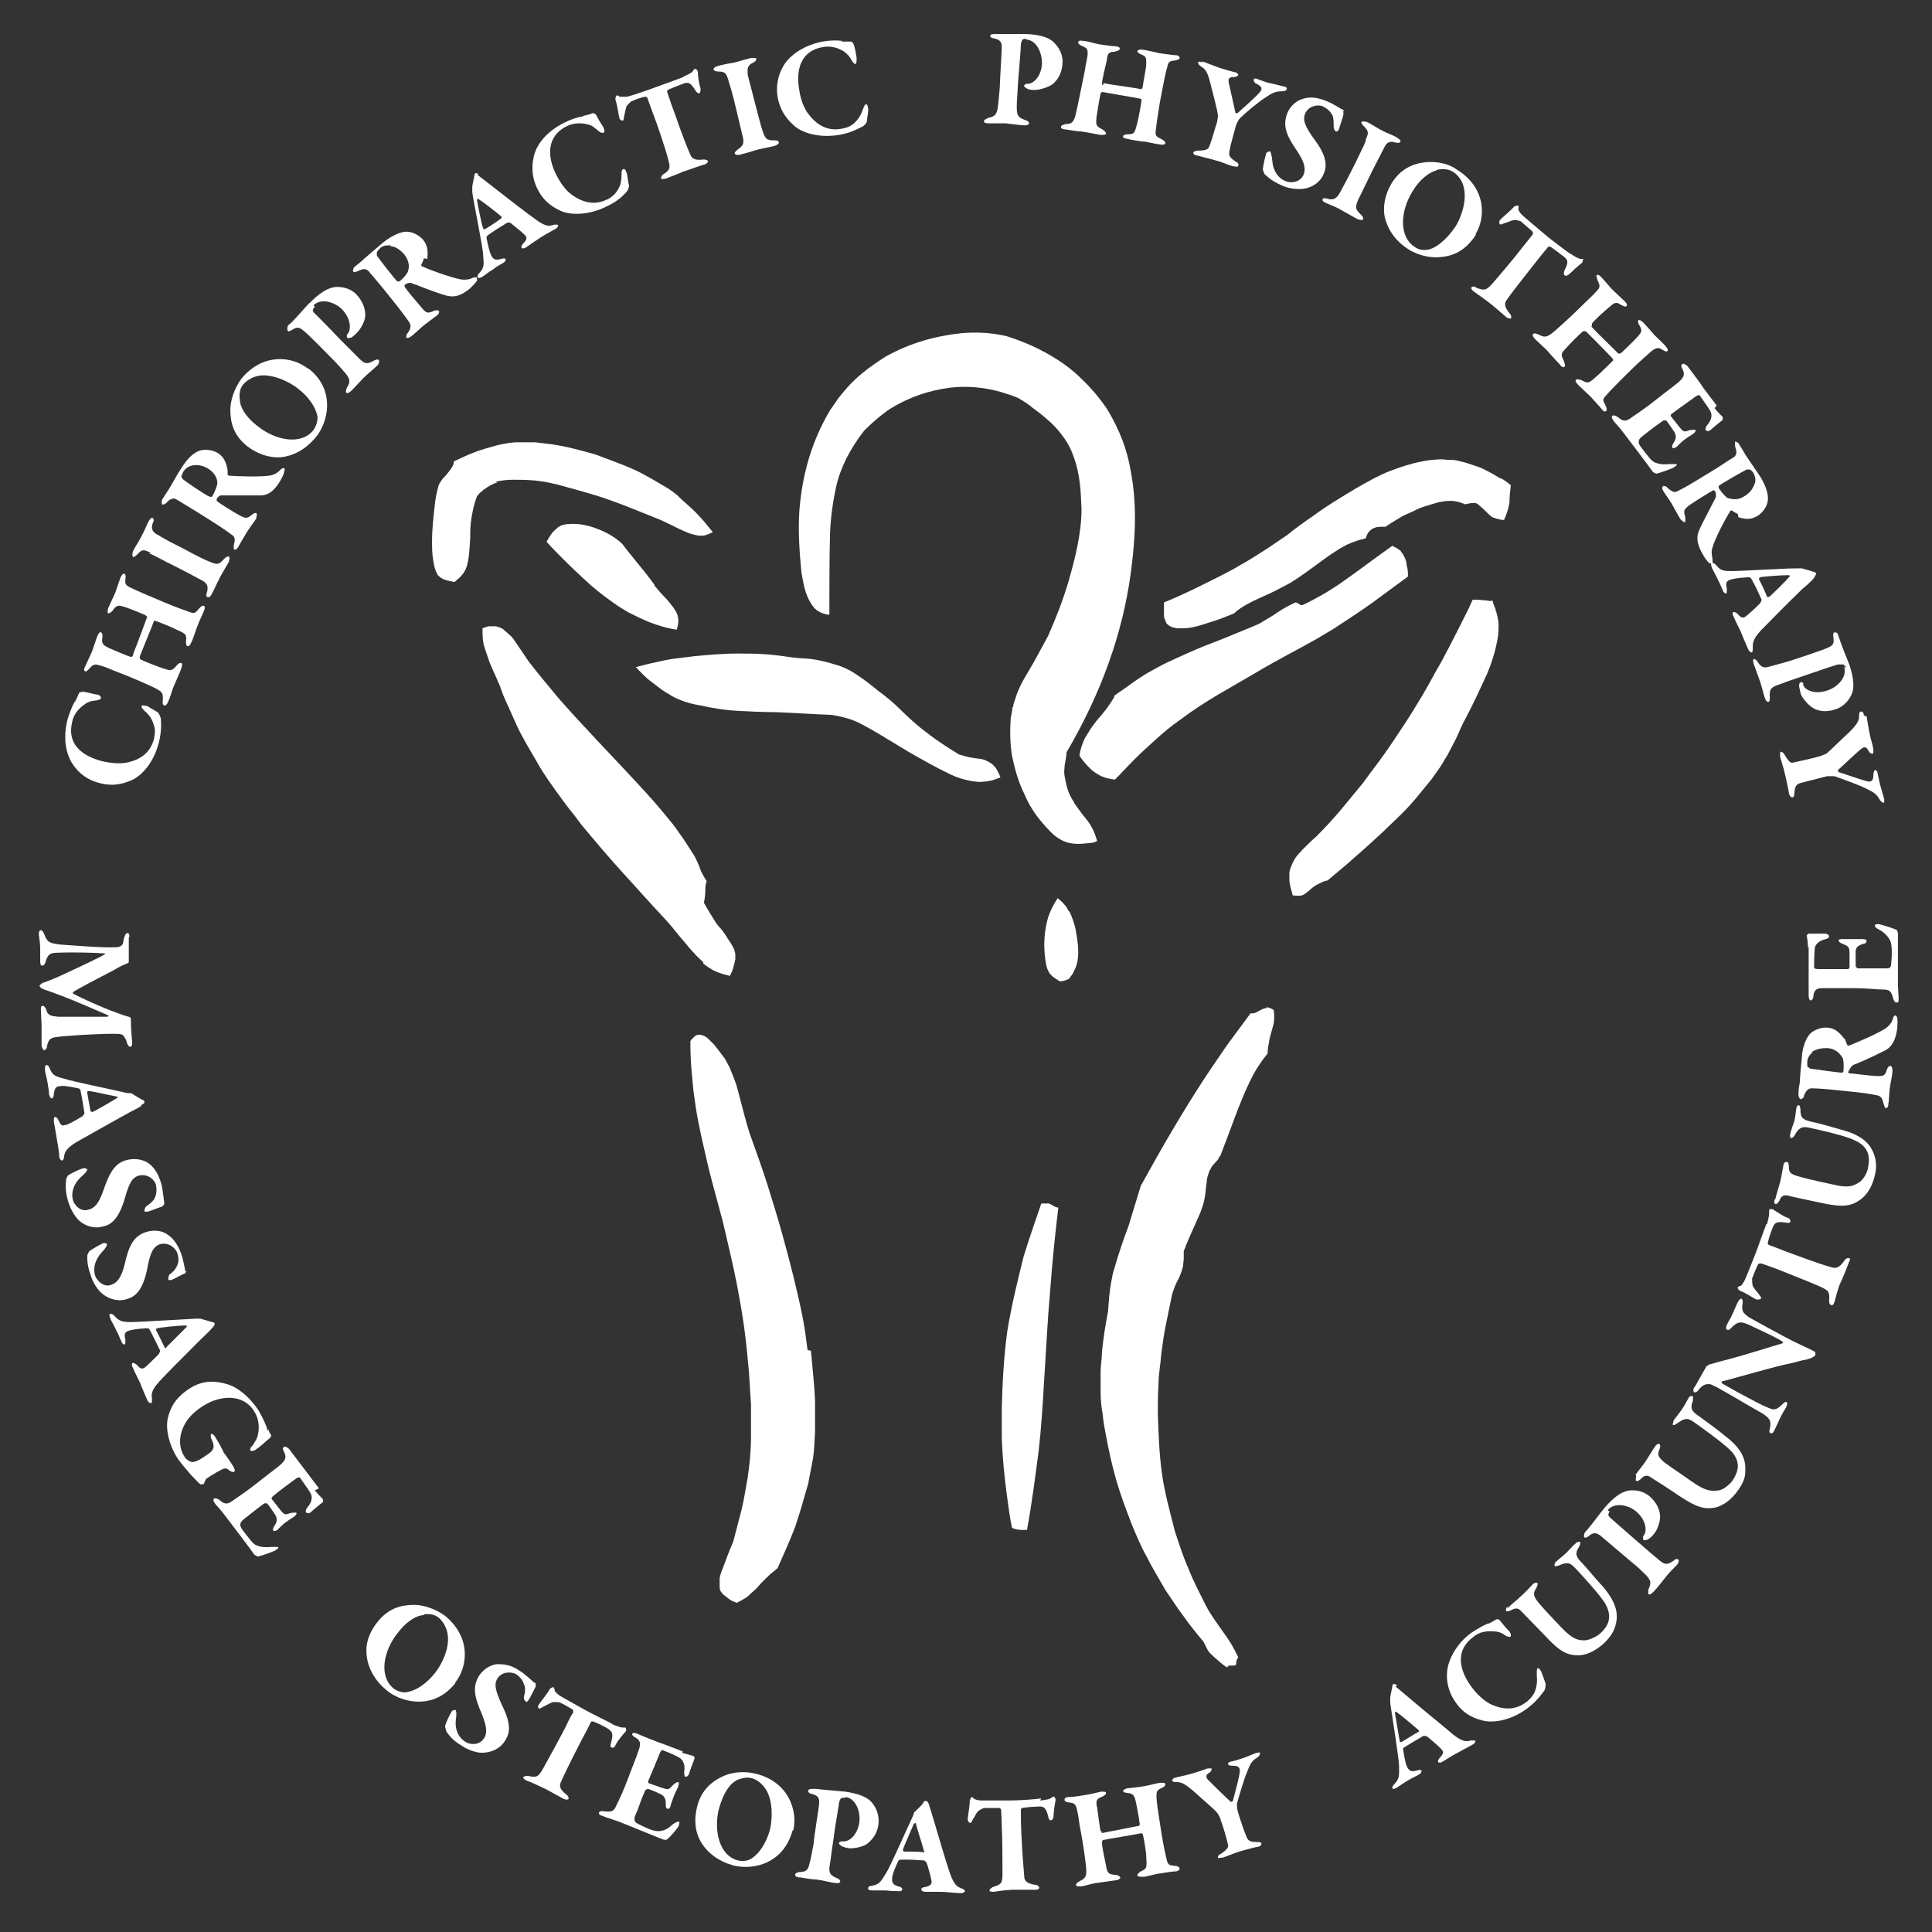 <?xml version="1.0" encoding="UTF-8"?>
<svg id="Layer_1" data-name="Layer 1" xmlns="http://www.w3.org/2000/svg" version="1.1" viewBox="0 0 283.5 283.5">
  <rect x="0" y="0" width="283.5" height="283.5" fill="#333333" stroke="none"/>
  <defs>
    <style>
      .cls-1 {
        fill: #fff;
        stroke-width: 0px;
      }
    </style>
  </defs>
  <path class="cls-1" d="M186,147.9c-.3,0-.6.1-1,.3-.4.2-.8.5-1.2.5-.1,0-.2,0-.3,0-1.1,1.5-2.3,3.1-3.4,4.6-1.1,1.6-2.2,3.2-3.2,4.7-1.7,2.6-3.3,5.2-4.9,7.9-1.6,2.7-3.1,5.4-4.6,8.1-.6,2-1.2,3.9-1.8,5.9-.8,2.1-1.5,4.2-2.1,6.3-.2.6-.3,1.1-.4,1.7-.3,1.5-.4,3-.5,4.5-.4,2-.7,4-.9,6,0,1-.2,1.9-.2,2.9,0,1,0,2,0,2.9,0,1.1.1,2.2.3,3.3.1,1.1.3,2.2.5,3.2.4,2.2.9,4.4,1.5,6.5.6,2.1,1.4,4.2,2.2,6.3.7,1.7,1.4,3.4,2.3,5,.8,1.6,1.8,3.2,2.7,4.8.9,1.3,1.7,2.6,2.7,3.9.9,1.3,1.9,2.5,2.9,3.7.2.4.4.8.6,1.2.2.4.6.7.9,1,.7.6,1.3,1.2,2,1.6,0-.1,0-.2.3-.3.2,0,.4,0,.6,0,.1,0,.3,0,.4-.2,0-.3,0-.6.3-1-.6-1.3-1.3-2.5-2.2-3.7-.9-1.3-1.9-2.6-2.6-4-.9-1.8-1.8-3.5-2.5-5.3-.8-1.8-1.4-3.7-2-5.5-.7-2.8-1.5-5.6-1.9-8.5-.4-2.9-.5-5.8-.6-8.7,0-1.5,0-2.9.1-4.4,0-1.5.3-2.9.4-4.4.2-1.5.4-3,.7-4.4.3-1.5.6-2.9.9-4.4.2-.6.4-1.2.7-1.8.4-.7.7-1.5.9-2.3,0-.4.1-.7.1-1.1,0-.4,0-.7,0-1.1.6-1.6,1.4-3.3,2.1-4.9.3-.6.5-1.2.7-1.8.4-1.2.4-2.4.6-3.7,0-.4.2-.8.3-1.2.1-.3.3-.5.4-.8.2-.2.4-.5.6-.7.2-.2.4-.4.5-.7.2-.2.3-.5.4-.8,1.3-3.3,2.4-6.7,4-10.1.2-.4.4-.8.6-1.2.3-.5.6-1.1,1-1.6.3-.5.7-1,1.1-1.5,0-.7.2-1.5.3-2.2.2-.7.4-1.5.6-2.2.1-.7.1-1.4,0-2-.3-.2-.7-.4-1.1-.4"/>
  <path class="cls-1" d="M163.5,102.3c-.6,1-1.3,2-2.2,3-.6.7-1.2,1.5-1.6,2.2-.2.3-.3.5-.5.8-.4.9-.7,1.7-.8,2.6.4.6.8,1.1,1.4,1.7.3.3.5.5.8.7.3.2.6.4,1,.6.7.3,1.3.4,2,.5,1-1,1.9-2,2.9-3,1-1,2-1.9,3-2.8,1.2-1.1,2.4-2.1,3.7-3,3.7-2.8,7.4-4.7,11.1-6.9,3-1.8,6-3.3,9-5,.8-.5,1.7-1,2.5-1.5,1.8-1.2,3.7-2.4,5.5-3.7,1.8-1.3,3.5-2.6,5.3-3.9,0-.6,0-1.1-.2-1.7,0-.5-.2-1-.5-1.5-.1-.2-.3-.4-.4-.6-.2-.1-.4-.3-.6-.4-.2-.1-.4-.2-.6-.3-2.7,1.9-5.3,3.9-7.9,5.7-.9.6-1.7,1.1-2.6,1.6-.9.5-1.8,1-2.7,1.4-.3.1-.6-.4-1-.4-.9.4-1.8.9-2.7,1.5-.7.5-1.4.9-2.1,1.3-.4.3-.9.5-1.4.7-2.4,1-4.8,2-7.2,2.9-1.7.7-3.5,1.5-5.2,2.3-1.1.5-2.1,1.1-3.2,1.7-.8.5-1.6,1-2.4,1.6-.8.6-1.6,1.1-2.4,1.7"/>
  <path class="cls-1" d="M219.5,89.5c-.2-.5-.4-.9-.5-1.4-.3.2-.7,0-1,0-.4,0-.8-.1-1.1-.1-.3,0-.5,0-.8,0-.7,1.6-1.5,3.1-2.3,4.7-.8,1.6-1.6,3.1-2.4,4.6-.9,1.5-1.7,3.1-2.6,4.6s-1.8,3-2.8,4.5c-1,1.5-1.9,2.9-2.9,4.3-1,1.4-2.1,2.8-3.1,4.2-1.1,1.3-2.2,2.7-3.3,4-1.1,1.3-2.3,2.6-3.5,3.8-.7.6-1.4,1.3-2.1,2-.2.3-.5.5-.7.8-.2.2-.4.5-.5.7-.3.6-.6,1.2-.7,1.8,0,.3,0,.7,0,1,0,.8.3,1.6.5,2.4.4,0,.8.1,1.3,0,.4-.1.8-.5,1.2-.8.3-.3.6-.5.9-.7.6-.3,1.1-.6,1.7-.7,1.4-1.2,2.8-2.3,4.1-3.5,1.4-1.2,2.7-2.4,4-3.6.9-.9,1.9-1.8,2.8-2.7.9-.9,1.8-1.9,2.6-2.9.6-.7,1.2-1.5,1.8-2.2.4-.6.8-1.1,1.2-1.7.4-.6.7-1.2,1.1-1.8.4-.8.8-1.5,1.2-2.3.4-.8.7-1.6,1.1-2.4,1.3-2.4,2.4-4.8,3.5-7.2.6-1.4,1.1-2.9,1.4-4.4.2-.8.3-1.7.3-2.5,0-.4,0-.8-.1-1.2-.1-.5-.2-1-.4-1.4"/>
  <path class="cls-1" d="M220.3,70.3c-.5-.3-1.1-.7-1.7-1-.6-.3-1.1-.6-1.7-.8-.6-.2-1.2-.4-1.8-.6-.5-.1-1.1-.3-1.7-.4-.6,0-1.1,0-1.7-.1-1,0-2,.1-3,.3-1.6.3-3.1.8-4.7,1.4-.8.3-1.6.7-2.4,1.1-1.7.9-3.4,1.9-5,2.9-1.3.8-2.7,1.7-3.9,2.6-1.3.9-2.6,1.8-3.8,2.8-.9.6-1.9,1.3-2.8,1.9-1.3.8-2.6,1.7-3.9,2.4-1.3.8-2.7,1.5-4.1,2.2-2.4,1.2-4.8,2.4-7.3,3.4,0,.7,0,1.4,0,2,0,.3.2.6.3.9,0,.1.1.2.2.3.2.2.4.3.6.4.3.1.7.2,1,.2.8,0,1.5,0,2.3-.2,1-.2,2-.6,3-.9,1-.3,1.9-.7,2.9-1.1.3-.3.6-.5,1-.8,1.1-.7,2.2-1.2,3.3-1.7,1.4-.6,2.7-1.3,4-2,1.6-1,3.2-2.2,4.7-3.3.8-.6,1.7-1.2,2.5-1.7.4-.2.7-.4,1.1-.6.9-.4,1.8-.7,2.7-.9.1-.3.2-.7.6-1.1.5-.5,1.1-.6,1.7-.6.2,0,.4,0,.6,0,.6-.4,1.2-.8,1.9-1.2.6-.4,1.3-.7,2-1,.6-.3,1.2-.6,1.9-.8.6-.2,1.3-.4,2-.6.5-.1,1.1-.2,1.6-.2s.1,0,.2,0c.7,0,1.4.2,2.1.5.4-.1.9-.2,1.3-.2.3,0,.5.1.8.4.5.4.9.8,1.4,1.3.2.2.4.3.5.4.6.2,1.1.4,1.7.4.4-.9.7-1.8.8-2.6,0-.8.1-1.7.2-2.5-.5-.4-1-.8-1.6-1.1"/>
  <path class="cls-1" d="M156.9,133.8c-.1-.2-.3-.4-.4-.7-.2-.2-.4-.5-.6-.7-.2-.2-.5-.4-.7-.6-.6.9-1.1,1.9-1.4,2.8-.6,2.1-.7,4.2-.4,6.3.1.6.2,1.3.6,1.9.2.2.3.4.6.6.3.2.6.4.9.6.4,0,.8-.1,1.2-.3,0,0,0,0,.1,0,.2-.3.4-.5.6-.8.3-.6.6-1.2.7-1.8.3-1.6,0-3.2-.3-4.9-.2-.8-.5-1.7-.9-2.5"/>
  <path class="cls-1" d="M153.8,176.6c-.3,0-.6,0-1,0-.9,2.6-1.8,5.2-2.6,7.8-.9,3.6-1.8,7.3-2.4,11-.5,3.7-.7,7.4-.8,11.2,0,1.5,0,2.9,0,4.4.1,2.9.4,5.9.8,8.8.2,1.5.4,3,.7,4.4.5.2.9.3,1.4.3.1,0,.3,0,.4,0,.1,0,.3,0,.4,0,.7-3.8,1.2-7.7,1.7-11.5.4-3.4.6-6.8.8-10.2.3-4.5.5-9,.9-13.4.3-4.1.7-8.1,1.2-12.2-.2,0-.5-.1-.8-.3-.3-.2-.6-.3-.9-.4"/>
  <path class="cls-1" d="M145.9,112.5c-.1-.2-.3-.4-.5-.5-.4-.3-.9-.5-1.3-.6-.5-.1-.9-.1-1.4-.2-.7-.1-1.3-.3-2-.5-1-.6-1.9-1.2-2.8-1.8-.9-.6-1.8-1.3-2.7-2-1-.8-2.1-1.8-3.1-2.8-1-1-2.1-1.9-3.2-2.7-1.1-.9-2.1-1.7-3.2-2.4-1-.7-2.1-1.2-3.2-1.5-.3-.1-.7-.2-1-.3-.8-.2-1.7-.4-2.5-.5-.8-.1-1.7-.1-2.5-.2-1.4-.2-2.8-.4-4.2-.5-1.4-.1-2.8-.1-4.2-.1-2.1,0-4.2.2-6.3.4-1.4.2-2.9.3-4.3.6-1.4.3-2.8.6-4.2,1,.7.7,1.3,1.4,2.1,2s1.5,1.2,2.3,1.7c.4.2.8.5,1.2.7,1.2.6,2.5,1,3.8,1.2,1.8.4,3.6.7,5.4.8,1.9.1,3.8.2,5.7.2,2.7.1,5.4.3,8.2.4,1.3.2,2.6.5,3.9,1.1,2,1,3.9,2.2,5.9,3.4.4.3.9.5,1.3.8,2.1,1.2,4.2,2.4,6.3,3.4,1,.5,2,.8,3.1,1,.6.1,1.2.2,1.8.1.4,0,.9-.1,1.3-.2.4-.1.8-.3,1.2-.4-.1-.3-.2-.6-.4-.9-.1-.3-.3-.5-.5-.8"/>
  <path class="cls-1" d="M72.7,70.7c.8-.2,1.7-.3,2.5-.3,1.3,0,2.7,0,4,.2.9.1,1.7.3,2.6.5,2.2.6,4.4,1.2,6.6,1.9,2.4.8,4.8,1.8,7.3,2.8.8.3,1.5.6,2.3,1,1,.5,2,1,3,1.4.5.2,1,.3,1.5.4.2,0,.4,0,.6,0,.5,0,1-.3,1.5-.5-.8-1-1.6-2-2.5-2.9-.9-.9-1.9-1.7-2.8-2.6-.5-.4-.9-.7-1.4-1-1.7-1-3.3-2-5.1-2.8-1.8-.8-3.6-1.4-5.4-2.1-2.1-.6-4.3-1.2-6.4-1.5-.8-.1-1.7-.2-2.5-.3-.8,0-1.7,0-2.5,0-1,0-1.9.2-2.9.4-1.1.3-2.2.6-3.3,1-1.1.4-2.1.9-3.2,1.4,0,.4-.2.8-.5,1.2-.3.4-.6.8-1,1.2-.3.3-.5.7-.7,1-.3,1-.5,2-.6,3-.2,1.8-.4,3.5-.4,5.3,0,1,0,2,.2,3,.1.6.2,1.2.6,1.9,0,.1.3.3.5.5.1,0,.3.2.4.2.5.2,1,.3,1.6.4.2-.2.5-.4.7-.6.2-.2.4-.4.6-.7.3-.4.5-.9.6-1.4.3-1.2.3-2.5.4-3.7,0-1,0-2,.2-3.1.2-1.1.4-2.1.8-3.1.2-.2.4-.5.7-.7.2-.2.5-.4.8-.6.5-.3,1-.6,1.5-.7"/>
  <path class="cls-1" d="M96.1,85.9c-1.5-2.1-3.3-4.1-4.8-6.1-1.4-1.3-2.8-1.9-4.2-2.4-1.2-.4-2.4-.6-3.6-.5-.5,0-1,.1-1.5.4-.3.2-.6.5-.9.8-.4.5-.6.9-.9,1.4.8.9,1.6,1.7,2.5,2.6,1.3,1.3,2.6,2.5,3.9,3.7,1.5,1.3,3,2.4,4.5,3.4.4.2.8.5,1.2.7,1,.5,2,1,3,1.4,1.3.5,2.6.9,4,1.1.3-.9.4-1.9-.2-2.8-.3-.5-.7-1-1.2-1.6-.7-.7-1.3-1.4-1.9-2.1"/>
  <path class="cls-1" d="M118.5,198.1c-.2-1.6-.4-3.1-.7-4.7-.8-4-1.8-7.9-2.9-11.9-.7-2.6-1.5-5.1-2.3-7.7-.8-2.5-1.7-5-2.6-7.5-.5-1.6-.9-3.1-1.3-4.7-.3-1-.5-2.1-.9-3.1-.2-.6-.5-1.2-.7-1.8-.2-.4-.5-.9-.7-1.3-.3-.4-.6-.8-.9-1.2-.2-.3-.5-.6-.7-.9-.3-.3-.5-.5-.8-.8-.3-.3-.6-.5-1-.6-.2-.1-.5-.1-.8,0-.2.1-.3.2-.5.4-.1.1-.3.3-.4.5,0,1.9.1,3.8.3,5.6.1,1.4.3,2.8.5,4.1.4,2.6,1,5.1,1.6,7.7.7,3.1,1.6,6.1,2.4,9.2.7,3,1.4,5.9,2,8.9.4,2.1.8,4.3,1.1,6.5.3,2.2.5,4.3.7,6.5.1,1.6.2,3.2.3,4.8,0,1.6,0,3.2,0,4.8,0,2-.2,4-.5,6-.3,1.6-.5,3.1-.9,4.7-.4,1.5-.8,3.1-1.2,4.6-.6,1.4-1.1,2.7-1.6,4.1-.2.4-.3.8-.4,1.3,0,.4,0,.9,0,1.3,0,.3.1.6.3.8.1.1.2.3.4.4.4.3.7.6,1.1.8.2.1.5.2.7.3.4-.2.8-.4,1.1-.6.4-.2.7-.5,1-.8.5-.4,1-.9,1.4-1.4.4-.4.8-.8,1.2-1.2.4-.4.9-.7,1.3-1.1.9-2,1.8-4,2.6-6.1.7-2.1,1.3-4.2,1.9-6.3.2-1.2.5-2.5.7-3.7s.2-2.5.3-3.8c0-1.6,0-3.1,0-4.7-.1-2.4-.4-4.9-.6-7.3"/>
  <path class="cls-1" d="M103.2,141.4c.5.4,1,.7,1.5,1,.8.4,1.6.6,2.4.8.2-.4.4-.8.5-1.2.1-.4.2-.8.3-1.2,0-.3,0-.5,0-.8-.1-.7-.5-1.4-1-2.1-.3-.5-.7-1.1-1.1-1.6-.4-.4-.7-.8-1-1.3-.5-.8-1-1.6-1.5-2.5.1-.6.2-1.2.2-1.8,0-.5,0-.9.2-1.4-.4-.6-.8-1.3-1-1.9-.2-.6-.5-1.2-.8-1.8-.8-1.2-1.5-2.4-2.4-3.6-.8-1.2-1.8-2.3-2.7-3.4-1.1-1.3-2.2-2.5-3.4-3.8-3.8-4.1-7.8-8.2-11.4-12.3-1.5-1.8-3-3.6-4.4-5.4-.7-1-1.4-2.1-2.1-3.1-.2-.3-.5-.7-.8-.9-.3-.3-.6-.5-.9-.8-.3-.2-.7-.3-1-.4-.3,0-.7,0-1,0-.3,0-.7.2-1,.3,0,.9,0,1.9.3,2.8.2.7.5,1.4.7,2.1.6,1.5,1.4,3,1.9,4.5.1.4.3.7.4,1,.8,1.7,1.5,3.5,2.4,5.2.9,1.7,1.9,3.3,2.8,4.9,1.3,2.1,2.8,4.1,4.3,6.1.6.7,1.1,1.4,1.7,2.2,2,2.4,4.1,4.9,6.3,7.3,1.3,1.4,2.6,2.9,3.9,4.3.8.9,1.6,1.7,2.4,2.6.9,1,1.7,2.1,2.6,3.1.4.5.8,1,1.3,1.5.4.5.9.9,1.4,1.4"/>
  <path class="cls-1" d="M119.7,89.3s0,0,0,0c0,0,0,0,0,0,0,0,0,0,0,0,0,0,0,0,0,0"/>
  <path class="cls-1" d="M148.7,103.3s0,0,0,0c0,0,0,0,0-.1,0,0,0,.1,0,.2"/>
  <path class="cls-1" d="M148.5,103.9c0,.1,0,.3,0,.4,0-.2,0-.4.1-.6,0,0,0-.1,0-.2,0,.1,0,.2,0,.4"/>
  <path class="cls-1" d="M157.6,117.7c-.8-1.1-1.1-2.3-1.3-3.4-.1-.5-.2-1-.1-1.5,0-.8.3-1.6.3-2.4,0,0,0,0,0,0,5.1-8.7,8.2-17.4,9.4-26.1.7-5.1,1-10.2,0-15.3-.5-3-1.6-5.9-3.4-8.9-1-1.5-2.3-3.1-3.9-4.6-1.1-1.1-2.3-2-3.4-2.7-2.5-1.6-5-2.7-7.6-3.5-2.2-.5-4.4-.6-6.6-.4-3.7.4-7.4,1.4-11,3.4-1.1.7-2.3,1.5-3.4,2.4-1,.8-2.1,1.9-2.9,2.9-.3.4-.7.8-1,1.3-.3.4-.6.9-.9,1.3-2.9,4.9-4.1,9.8-4.5,14.7-.2,3,0,6,.3,9.1.3,1.6.5,3.2,1.5,4.7,0,.1.2.2.3.4,0,0,0,0,0,0,0,0,0,0,0,0,0,.1.2.2.3.3.1.1.2.2.4.3.5.3,1.1.5,1.6.5,0-4,0-8,.1-12,.1-2.3.4-4.5.9-6.8.6-2.7,2-5.5,4.1-8.2,1.3-1.3,2.6-2.4,3.8-3.2,2.9-1.8,5.8-2.7,8.7-3.1,2.5-.3,5-.1,7.5.6.9.3,1.7.5,2.6.9.7.4,1.5.9,2.2,1.5.4.3.8.6,1.2.9.6.5,1.3,1.1,1.9,1.7,1.4,1.5,2.3,2.9,2.8,4.4,1,2.6,1.1,5.2,1.2,7.8,0,3.5-.9,7.1-1.9,10.6-.8,2.7-1.8,5.3-3,8-1,1.8-1.9,3.6-3,5.4-.6,1-1.1,1.9-1.5,2.9-.2.6-.4,1.2-.6,1.8,0,.1,0,.3-.1.4-.1.6-.2,1.1-.3,1.7-.1,1.8-.1,3.6.2,5.4.4,1.9.9,3.8,1.9,5.8.6,1.4,1.4,2.7,2.6,4.1.7.8,1.5,1.7,2.3,2.2,1.5,1,3,.9,4.6.7.4,0,.8-.1,1.1-.3-.3-1-.7-2.1-1.6-3.2-.7-.8-1.2-1.6-1.8-2.4"/>
  <path class="cls-1" d="M11,103c.2-.4.4-.8.6-1.3,0-.1.4-.2.6-.2.7.1,1.3.3,1.9.4.4,0,.8.3.7.6,0,.1-.3.2-.7.3-.6,0-1.2.2-1.6.5-.9.6-1.7,1.5-1.9,2.6-.8,3.2,1.3,5,4.4,5.8,1.3.3,2.6.4,3.6.2,2.5-.5,3.6-1.9,4-3.5,0-.2.3-1.2,0-1.9-.2-.8-.6-1.5-1.3-2.1-.4-.4-.6-.6-.5-.8,0-.2.6,0,.8,0,.5.3,1.2.7,1.5.9.2.1.4.6.5.9,0,.3.2,1.7-.3,3.6-.8,3.1-2.6,4.8-3.8,5.4-1.1.5-2.7,1.1-4.9.5-2.5-.6-3.8-2.4-4.3-3.4-1-2.1-.8-4.3-.4-5.9.3-1,.7-2,1.1-2.7"/>
  <path class="cls-1" d="M19.6,95.8c.6-1.4,1.5-4,2-5.3,0,0-.2-.2-.4-.3-.2-.1-2.4-1-3.1-1.2-.7-.2-1-.2-1.5.5-.2.3-.5.5-.7.5-.1,0-.2-.3,0-.8.1-.3.8-1.7,1-2.2.2-.6.7-2,.8-2.3.2-.4.4-.6.5-.5.2,0,.3.3.2.8-.1.7.1.9.7,1.2.8.4,2.4,1.1,4.8,2.1,2.4,1,3.1,1.2,3.9,1.5.8.3.9.1,1.4-.5.3-.3.5-.5.7-.4.2,0,.2.4,0,.8-.1.3-.7,1.5-.9,2.1-.2.4-.7,2.1-.9,2.4-.2.5-.4.7-.6.6-.2,0-.2-.4-.2-.7.1-1,0-1.1-1.4-1.7-.7-.4-2.8-1.2-3.1-1.3-.1,0-.2,0-.2,0-.3.9-2,4.9-2.1,5.3,0,.1,0,.3.2.4.8.4,2.7,1.1,3.3,1.3.9.3,1.2.4,1.8-.3.3-.4.6-.6.8-.5.2,0,.1.5,0,.8,0,.1-.8,1.9-1.1,2.6-.2.4-.5,1.6-.8,2.2-.2.5-.4.7-.6.6-.2,0-.3-.4-.2-.8,0-.9,0-1.1-.9-1.6-.7-.4-3.9-1.8-6.3-2.7-.7-.3-1.4-.6-2.2-.8-.7-.2-.9,0-1.3.4-.3.4-.6.6-.7.5-.2,0-.2-.4,0-.7.2-.5.8-1.7,1-2.2.3-.8.6-1.8.8-2.3.2-.4.3-.6.5-.5.2,0,.3.4.2.9-.1.8.2,1,1,1.4.7.3,2.8,1.2,3.2,1.3,0,0,.2,0,.3-.2"/>
  <path class="cls-1" d="M22.1,81.1c-.9-.4-1.2-.6-1.9.2-.4.4-.6.5-.7.4s-.1-.4,0-.8c.3-.6.9-1.5,1.2-2.1.5-.9.8-1.7,1.1-2.3.2-.3.4-.6.6-.5.2.1.2.5,0,.8-.3.9.1,1.3.6,1.6.4.2.7.5,3.7,2,2.8,1.5,3.5,1.8,4,2,1.2.5,1.4.5,2.2-.4.3-.3.5-.4.7-.3.2.1,0,.5,0,.7-.3.6-1.1,1.8-1.5,2.7-.3.5-.6,1.3-1,2-.2.5-.5.6-.7.5-.1,0-.2-.3,0-.8.2-.9-.1-1.3-.9-1.7-.7-.4-2.6-1.4-4.2-2.2-.9-.4-2.6-1.4-3.4-1.7"/>
  <path class="cls-1" d="M33.4,68.6c0,.1,0,.6,0,1,0,.1.1.2.2.2,1.1.1,4.5.2,5.9,0,.8-.1,1.3-.5,1.7-.9.1-.2.4-.2.5-.2.1,0,.1.3,0,.5,0,.4-.5,1.2-.6,1.4-1.2,2-2.3,2.1-2.9,2.1-.9,0-2.9,0-4.8,0-.3,0-.8,0-1,0-.2,0-.5.3-.6.5,0,0,0,.2,0,.3.3.3,2.7,1.8,3.5,2.2.8.4,1,.4,1.7-.2.3-.2.5-.3.6-.2.2.1,0,.5,0,.8-.4.6-1.1,1.5-1.5,2.2-.5.8-1,1.7-1.1,1.9-.3.5-.5.5-.7.4,0,0,0-.4,0-.6.3-1,.1-1.3-.4-1.6-1.6-1.2-3-2-4.7-3.1-1.5-.9-2.9-1.8-3.3-2-.3-.2-.8-.3-1.5.5-.2.2-.5.3-.6.2-.1,0-.1-.5,0-.7.3-.5.7-1.1.9-1.4.4-.6,1.3-2.3,1.9-3.2.4-.6,1.4-2.2,2.8-2.6.7-.2,1.8-.1,2.6.4.9.6,1.2,1.4,1.4,2.5M28.3,68.3c-.7.1-1.1.5-1.4.9,0,0-.2.5-.3.7,0,.1.2.3.2.4.5.4,3.4,2.4,4,2.6,0,0,.3,0,.3,0,.5-.8.8-1.8.8-2,0-.7-.4-1.5-1.3-2.1-.5-.3-1.3-.7-2.4-.5"/>
  <path class="cls-1" d="M45.3,54.1c2,1.6,2.7,3.5,2.7,5.4,0,1.4-.5,3.3-1.7,4.7-1.4,1.7-3.2,2.7-5.1,2.9-1.6.1-3.3-.4-4.9-1.6-2-1.6-2.5-3.4-2.5-5.4,0-1.2.5-3,1.6-4.5,3.1-3.8,7.4-3.4,9.8-1.5M35.2,58.7c0,.9.7,2.4,2.7,3.9,2.5,2,6.3,2.8,8.1.5.5-.7.6-1.5.6-1.9-.2-1.3-1.2-2.9-2.9-4.2-1-.8-3.4-2.1-5.5-1.9-.9.1-1.9.6-2.5,1.3-.6.7-.6,1.7-.5,2.2"/>
  <path class="cls-1" d="M46.2,45c-.1.1-.3.4-.3.5s0,.3.4.6c.3.3,2.1,2.1,3.7,3.8,1.3,1.3,2.2,2.2,2.5,2.5.9.9,1.2,1.2,2.4.5.4-.2.6-.2.7,0,.1.1,0,.5-.2.7-.4.4-1.5,1.3-2.1,1.9-.4.4-1.2,1.3-1.6,1.7-.4.4-.7.6-.9.4-.1-.1,0-.5.1-.7.5-.8.5-1.2-.1-2-.5-.6-1.3-1.5-2-2.2-.5-.5-3.8-3.9-4.3-4.2-.6-.5-.9-.6-1.8,0-.2.1-.4.2-.5,0-.1-.1,0-.4,0-.6,0-.1.3-.4.5-.5,1.1-1.1,2.2-2.5,2.9-3.1,1.4-1.4,2.7-2.2,3.9-2.2,1.4,0,2.3.6,2.8,1.1,1.1,1.2,1.3,2.3,1.3,3.1,0,.7-.6,1.9-1.2,2.5-.2.2-.6.6-.8.7-.3.1-.5.2-.7,0,0,0,0-.3,0-.4.1-.1,0,0,.1-.1.5-.5.6-2.1-.8-3.6-1.1-1.1-3.1-1.7-4.2-.6"/>
  <path class="cls-1" d="M62.2,37.9c0,.1-.2.6-.4,1,0,0,0,.2.2.2,1,.5,4.1,1.6,5.6,1.9.8.1,1.4,0,1.9-.3.2,0,.4,0,.5,0,0,0,0,.4,0,.5-.2.3-.9,1-1,1.1-1.8,1.5-2.8,1.2-3.4,1.1-.8-.2-2.8-.9-4.5-1.6-.2,0-.7-.3-.9-.3-.2,0-.6.1-.8.3,0,0-.1.2,0,.3.2.4,2,2.5,2.6,3.2.6.7.8.7,1.7.3.3-.1.6-.1.7,0,.1.2,0,.5-.3.7-.5.4-1.5,1.1-2.1,1.6-.7.6-1.4,1.3-1.6,1.4-.5.4-.7.3-.8.2,0,0,0-.4.2-.6.6-.8.5-1.2.2-1.7-1.2-1.7-2.2-2.9-3.4-4.4-1.1-1.4-2.2-2.6-2.5-3-.3-.3-.7-.5-1.6,0-.3.1-.6.2-.7,0,0-.1,0-.5.3-.7.5-.4,1-.8,1.3-1.1.6-.5,2-1.7,2.8-2.4.5-.4,2.1-1.6,3.5-1.6.8,0,1.8.5,2.4,1.2.7.9.7,1.7.6,2.8M57.4,36c-.7,0-1.2,0-1.6.4,0,0-.4.4-.5.6,0,.1,0,.4,0,.5.4.6,2.5,3.3,3,3.8,0,0,.3,0,.3,0,.8-.6,1.3-1.4,1.3-1.6.2-.7.1-1.5-.6-2.4-.4-.4-1-1.1-2.1-1.2"/>
  <path class="cls-1" d="M70,25.6c.4.3,1.3,1,1.8,1.4,2.8,2.2,5.8,4.5,6.8,5.2,1.5,1.1,2,1,2.6.8.4-.1.6,0,.7,0,0,.1,0,.4-.4.6-.4.2-2,1.1-2.4,1.4-.6.4-1.5,1-1.9,1.3-.3.2-.6.2-.7,0,0,0,0-.3.3-.6.6-.6.5-.9.3-1.1-.2-.3-1.1-1-2.2-1.9,0,0-.5-.1-.5,0-2.3,1.4-2.8,1.8-3,2,0,0,0,.2,0,.3.4,1.9.6,2.4.8,2.7.3.4.6.5,1.3.3.4-.1.6-.1.7,0,0,.1,0,.4-.4.6-.3.2-.8.4-1.4.9-.7.4-1.4,1-1.6,1.1-.5.3-.6.2-.7.1,0-.1-.1-.3.2-.6.8-.8.7-1.3.6-2.6,0-1.1-1.3-7.2-1.6-9.3,0,0,0-.3,0-.4,0,0,0-.2,0-.3,0-.4.3-1.5.3-1.7,0-.2.1-.4.2-.4.1,0,.2,0,.5.2M73.6,31.8c-.7-.6-2.6-2.1-3.4-2.6-.1-.1-.2,0-.2.2.2,1.1.7,3.7.9,4.1,0,.1.2.2.3.1.7-.4,1.9-1.2,2.4-1.6,0,0,0-.1,0-.2"/>
  <path class="cls-1" d="M85.6,17c.5-.1.9-.2,1.4-.4.1,0,.4.1.5.3.3.6.6,1.1,1,1.7.2.4.3.8,0,.9-.1,0-.4,0-.7-.3-.5-.4-.9-.8-1.4-.9-1-.3-2.2-.3-3.2.2-2.9,1.4-3,4.3-1.6,7.1.6,1.2,1.4,2.3,2.2,2.9,2,1.5,3.8,1.5,5.2.8.2,0,1.1-.6,1.5-1.2.5-.7.7-1.4.7-2.4,0-.5,0-.8.3-.9.2-.1.4.4.5.7.1.5.2,1.4.3,1.7,0,.2-.1.7-.4,1-.2.2-1.1,1.3-2.9,2.1-2.8,1.4-5.4,1.2-6.6.7-1.1-.5-2.6-1.3-3.6-3.4-1.1-2.3-.6-4.5-.2-5.5.9-2.1,2.8-3.4,4.2-4.1,1-.5,1.9-.8,2.7-.9"/>
  <path class="cls-1" d="M100.2,11.3c1-.5,1.3-.6,1.5-.9.1-.2.2-.3.3-.3,0,0,.4.1.4.5,0,.6.2,1.8.4,2.4,0,.2,0,.6-.2.7-.1,0-.3,0-.6-.5-.7-1.1-1-1.2-1.8-.9-.5.2-1.6.6-2.2.9-.1,0-.1.2-.1.3.3.9.7,2.1,1.3,3.7.8,2.3,1.6,4.4,2.1,5.5.2.5.6.9,2,.7.3,0,.6.2.6.2,0,.2-.2.4-.4.5-.2,0-2.9,1-3.3,1.1-.4.2-2.2.9-2.5,1-.4.1-.7.1-.7,0,0-.2.1-.5.3-.6,1.1-.7,1.1-1,.7-2.4-.3-1.2-1.6-5.1-2.2-6.6-.4-1.1-.7-1.9-.8-2.2,0-.2-.3-.2-.3-.2-.4,0-1.7.5-2.1.7,0,0-.6.5-.7.8-.1.4-.2.8-.3,1.3-.1.5-.1.7-.2.7-.2,0-.4-.1-.5-.3-.1-.4-.3-1.9-.6-2.8,0,0,0-.5.2-.6.1,0,.3,0,.4.2,0,0,.5,0,1,0,.4,0,3.5-1.1,4.3-1.4,1.1-.4,3.6-1.3,4.1-1.5"/>
  <path class="cls-1" d="M106.9,11.8c-.3-.9-.4-1.3-1.4-1.3-.5,0-.7-.1-.8-.3,0-.2.2-.4.6-.5.6-.2,1.7-.4,2.4-.5,1-.3,1.8-.5,2.5-.7.3,0,.7,0,.8.1,0,.2-.2.5-.5.6-.9.4-.8,1-.8,1.5,0,.4.2.9,1,4.1.8,3.1,1,3.8,1.2,4.4.4,1.2.6,1.4,1.7,1.4.4,0,.6,0,.7.3,0,.2-.3.4-.6.5-.7.2-2.1.4-3,.7-.6.2-1.4.4-2.1.6-.5.1-.7,0-.8-.2,0-.1.1-.3.5-.6.8-.5.9-1,.7-1.8-.2-.8-.7-2.9-1.1-4.6-.2-.9-.7-2.8-1-3.6"/>
  <path class="cls-1" d="M123.4,6.1c.5,0,.9,0,1.5,0,.1,0,.3.2.4.5.2.6.3,1.3.4,1.9,0,.4,0,.9-.2.9-.1,0-.3-.2-.5-.5-.3-.6-.7-1-1.1-1.3-.9-.6-2-.9-3.1-.7-3.2.5-4.1,3.2-3.5,6.4.2,1.4.7,2.6,1.3,3.4,1.5,2,3.2,2.5,4.8,2.2.2,0,1.2-.2,1.8-.7.6-.5,1.1-1.2,1.4-2.1.2-.5.3-.8.5-.8.2,0,.3.5.3.8,0,.6-.2,1.4-.2,1.7,0,.2-.3.6-.7.8-.3.1-1.5.9-3.4,1.2-3.1.5-5.5-.4-6.5-1.3-.9-.8-2.1-2-2.5-4.3-.4-2.5.7-4.5,1.4-5.3,1.5-1.7,3.6-2.5,5.2-2.8,1.1-.2,2.1-.2,2.9-.1"/>
  <path class="cls-1" d="M150.6,5.7c-.2,0-.5,0-.6.2,0,0-.2.3-.2.7,0,.4-.2,3-.4,5.3-.1,1.9-.2,3.1-.2,3.6,0,1.2,0,1.7,1.2,2.1.4.1.6.3.6.5,0,.2-.4.3-.6.3-.5,0-1.9-.2-2.8-.3-.6,0-1.7,0-2.4,0-.6,0-.9-.1-.8-.4,0-.1.4-.3.6-.4.9-.2,1.2-.4,1.4-1.4.1-.7.2-1.9.3-3,0-.7.3-5.4.3-6,0-.7-.2-1.1-1.3-1.3-.2,0-.4-.2-.4-.3,0-.2.2-.3.5-.3.1,0,.5,0,.7,0,1.6,0,3.3,0,4.2,0,2,.1,3.4.5,4.2,1.5.9,1,1.1,2.1,1,2.9-.1,1.6-.9,2.5-1.5,3-.6.4-1.8.8-2.6.8-.2,0-.8,0-1.1-.2-.3-.2-.5-.3-.4-.5,0,0,.2-.2.3-.2.1,0,.1,0,.2,0,.8,0,2-1,2.1-3,0-1.6-.8-3.4-2.3-3.5"/>
  <path class="cls-1" d="M161.9,12.2c1.5.3,4.2.6,5.6.9,0,0,.2-.2.2-.5,0-.3.5-2.5.5-3.3,0-.8,0-1-.7-1.3-.3-.1-.6-.3-.6-.5,0-.1.3-.3.8-.2.3,0,1.9.4,2.4.5.7.1,2.1.3,2.4.3.4,0,.6.2.6.4,0,.2-.3.3-.8.4-.7,0-.9.3-1,.9-.3.9-.6,2.6-1.1,5.2-.4,2.5-.5,3.2-.6,4.1-.1.8,0,.9.8,1.3.4.2.6.4.6.6,0,.2-.4.3-.7.2-.4,0-1.6-.3-2.2-.4-.5,0-2.2-.3-2.6-.4-.6-.1-.8-.3-.7-.4,0-.2.4-.3.7-.3,1,0,1-.2,1.4-1.7.2-.8.6-3,.6-3.3,0-.1,0-.2-.1-.2-.9-.2-5.2-.9-5.6-1-.1,0-.3.1-.3.2-.2.9-.5,2.8-.6,3.5-.1,1-.1,1.3.7,1.7.4.2.7.5.7.7,0,.2-.5.2-.8.2-.1,0-2-.4-2.8-.5-.5,0-1.6-.2-2.3-.3-.6,0-.8-.3-.7-.4,0-.2.3-.3.7-.4.9,0,1.1-.3,1.4-1.2.2-.8.9-4.2,1.4-6.7.1-.8.3-1.5.4-2.3,0-.7,0-.9-.7-1.2-.5-.2-.7-.4-.7-.6,0-.2.3-.3.7-.2.6,0,1.8.4,2.4.5.8.1,1.9.3,2.4.3.4,0,.7.2.6.4,0,.2-.4.3-.8.4-.9,0-1,.4-1.1,1.3-.2.8-.7,2.9-.7,3.4,0,0,0,.2.2.2"/>
  <path class="cls-1" d="M176.4,9c.6.2,1.8.7,2.7,1,.6.2,1.3.4,2.1.6.3,0,.5.3.5.4,0,.1-.3.3-.6.3-.7,0-.9.2-.8.8.1.5.6,2.7,1,4.5,0,0,.2,0,.3,0,.3-.3,2.3-2,3.1-2.9.5-.5.7-.9-.3-1.4-.3-.1-.5-.4-.4-.7,0-.1.3-.1.5,0,.5.2.9.3,1.4.5.5.1,2.2.5,2.5.6.3,0,.5.2.4.4,0,.2-.4.3-.7.3-1,0-1.5.3-2.4.9-1.1.7-3,2.3-3.8,3.1,0,0-.3.4-.5.9-.3,1.1-.9,3.2-1,3.9-.1.6,0,.9.9,1.5.4.2.5.4.4.6,0,.2-.3.2-.7.1-.3,0-1.9-.7-2.4-.8-1.4-.4-2.7-.7-3-.8-.3,0-.5-.2-.5-.4,0-.1.3-.3.7-.3,1.1,0,1.5-.2,1.6-.5.4-.9,1-3.2,1.2-3.7,0-.2.2-1,.1-1.1-.1-.8-.7-3-1.1-4.6-.4-1.7-.8-2.1-1.3-2.4-.3-.2-.5-.4-.5-.6,0-.2.4-.2.7,0"/>
  <path class="cls-1" d="M197.1,16.4s.1.4,0,.5c0,.2-.6,1.9-.6,2-.1.3-.3.4-.4.4-.2,0-.4-.4-.4-.7,0-.7,0-1.4-.2-1.7-.3-.6-.8-1-1.4-1.3-.7-.3-2.1-.1-2.6,1.1-.4,1,.1,2,1.4,3.8,2.1,2.8,1.7,4.2,1.3,5.1-.4,1-1.5,1.9-2.9,2.1-.8.1-2.1,0-3-.4-1.4-.6-1.9-1-2.7-1.7-.1-.1-.3-.7-.3-.8.1-.7.3-1.6.5-2.3,0-.1.4-.3.5-.3.2,0,.3.6.4,1.4.1,1.5.9,2.6,2,3,.7.3,2.1.2,2.6-1,.3-.8.2-1.7-1-3.5-1.6-2.3-2.1-3.7-1.4-5.5.5-1.2,1.5-1.9,2.3-2.1.9-.3,2-.3,3.6.4.8.3,1.8,1,2.4,1.3"/>
  <path class="cls-1" d="M200.4,20.5c.4-.9.5-1.2-.2-1.9-.4-.4-.5-.6-.4-.7,0-.1.4-.1.8,0,.6.3,1.5.9,2.1,1.2.9.5,1.7.7,2.3,1.1.3.2.6.4.5.6-.1.2-.5.2-.8.1-.9-.3-1.3.2-1.5.6-.2.4-.4.8-1.9,3.7-1.4,2.9-1.7,3.5-2,4.1-.5,1.2-.4,1.4.4,2.2.3.3.4.5.3.7-.1.2-.5,0-.7,0-.6-.3-1.8-1-2.7-1.5-.5-.3-1.3-.6-2-.9-.5-.2-.6-.4-.5-.6,0-.1.3-.2.8,0,.9.2,1.3-.2,1.7-.9.4-.7,1.4-2.6,2.2-4.2.4-.9,1.3-2.6,1.6-3.4"/>
  <path class="cls-1" d="M216.6,34.4c-1.4,2.2-3.1,3.1-5,3.3-1.4.2-3.3-.1-4.9-1.1-1.9-1.2-3-2.8-3.5-4.7-.3-1.6,0-3.3,1-5,1.3-2.1,3.1-2.9,5-3.1,1.2-.1,3.1,0,4.6,1.1,4.2,2.6,4.3,6.9,2.7,9.5M210.8,25c-.8.2-2.3,1-3.6,3.2-1.7,2.8-2,6.6.5,8.1.7.5,1.6.4,2,.3,1.2-.3,2.7-1.6,3.9-3.4.7-1.1,1.7-3.6,1.2-5.7-.2-.9-.8-1.8-1.6-2.3-.8-.5-1.8-.4-2.3-.3"/>
  <path class="cls-1" d="M230.4,37.2c.9.6,1.2.7,1.5.8.2,0,.3,0,.4,0,0,0,0,.4-.2.6-.4.3-1.4,1.2-1.8,1.6-.1.1-.5.4-.7.2-.1,0-.2-.3,0-.8.6-1.1.5-1.5-.2-2-.4-.3-1.3-1-1.9-1.4-.1,0-.3,0-.3,0-.6.7-1.4,1.7-2.5,3.1-1.5,1.9-2.9,3.7-3.6,4.7-.3.4-.5.9.5,2.1.2.2.2.6.1.6-.1.1-.4,0-.6-.1-.1-.1-2.3-2-2.6-2.2-.4-.3-1.9-1.4-2.2-1.6-.3-.2-.5-.5-.4-.6.1-.2.5-.2.7,0,1.2.5,1.5.4,2.4-.6.8-.9,3.5-4.1,4.4-5.3.7-.9,1.3-1.6,1.5-1.9.1-.2,0-.3,0-.4-.3-.3-1.3-1.1-1.7-1.5,0,0-.7-.3-1-.2-.4,0-.8.3-1.3.4-.5.2-.7.3-.8.2-.2-.2-.1-.4,0-.6.2-.3,1.4-1.2,2.1-2,0,0,.4-.2.6-.1.1,0,0,.3,0,.5,0,.1.2.5.5.8.3.3,2.8,2.4,3.4,2.9.9.8,3,2.3,3.5,2.7"/>
  <path class="cls-1" d="M233.5,47.9c1,1.1,3,3,4,4,0,0,.3,0,.5-.2.2-.2,1.9-1.8,2.4-2.4.5-.6.6-.8.2-1.5-.2-.3-.3-.6-.2-.8.1-.1.4,0,.7.3.2.2,1.3,1.4,1.6,1.8.5.5,1.6,1.5,1.7,1.7.3.3.4.6.3.7-.2.2-.4,0-.8-.2-.6-.4-.9-.2-1.4.1-.7.6-2,1.7-3.9,3.6-1.8,1.8-2.3,2.3-2.9,3-.6.6-.5.8-.1,1.5.2.4.2.7.1.8-.2.2-.5,0-.7-.3-.2-.3-1.1-1.2-1.5-1.7-.3-.3-1.6-1.5-1.9-1.8-.4-.4-.5-.7-.3-.8.1-.1.5,0,.8.1.9.5,1,.5,2.2-.6.6-.5,2.2-2.1,2.4-2.3,0,0,0-.2,0-.2-.6-.7-3.7-3.8-4-4.1-.1,0-.3,0-.4,0-.7.6-2.1,2-2.5,2.5-.7.7-.8.9-.4,1.7.2.4.3.8.2,1-.2.2-.5,0-.7-.3-.1-.1-1.4-1.5-1.9-2.1-.3-.3-1.2-1.1-1.7-1.6-.4-.4-.5-.7-.3-.8.2-.2.4,0,.8.1.7.4,1.1.4,1.8-.1.7-.5,3.2-2.8,5.1-4.7.5-.5,1.1-1,1.6-1.6.5-.5.5-.8.2-1.4-.2-.5-.3-.8-.2-.9.2-.2.4,0,.7.3.4.4,1.2,1.4,1.6,1.8.6.6,1.4,1.3,1.8,1.7.3.3.4.5.3.7-.2.2-.5,0-.9-.2-.7-.5-1-.2-1.7.4-.6.5-2.3,2-2.5,2.4,0,0,0,.2,0,.3"/>
  <path class="cls-1" d="M251.6,59.9c.4.5,1,1.1,1.2,1.3,0,0,0,.3,0,.4,0,0-1.5,1.2-1.8,1.5-.2.2-.6.2-.7,0-.1-.1,0-.5.2-.7.8-.9.7-1.7.5-2-.1-.3-.5-.8-1.6-2.4,0,0-.2-.1-.6.2-.4.3-2.4,1.7-3.6,2.6,0,0-.1.2,0,.3l1.1,1.4c.8,1,.8.9,1.7.6.3,0,.6-.1.8,0,.1.1-.1.4-.4.6-.5.3-.8.5-1.2.8-.4.3-.7.6-1.1,1-.3.3-.6.3-.7.2-.1-.1,0-.4.1-.6.5-.7.5-1.1.2-1.7-.4-.6-.8-1.2-1.2-1.7,0,0-.4,0-.4,0-.6.4-1.7,1.2-2.2,1.6-.3.3-1,.7-1.3,1.1-.1.1-.2.5-.1.7.1.3.5.8.9,1.3.5.6.8,1.1,1.3,1.4.6.3,1.4.4,2.2.3.6,0,1,0,1.1,0,.2.2-.3.4-.4.5-.1.1-2,.8-2.5.9-.2,0-.5-.2-.6-.3-.1-.2-3.8-5.1-4.2-5.6-.9-1.2-1.1-1.3-1.5-1.8-.2-.3-.4-.6-.2-.8.2-.1.5,0,.8.2.8.7,1.2.7,2.1,0,.7-.5,1.7-1.1,3.7-2.7,1.9-1.5,2.9-2.2,3.3-2.6.5-.5.8-.9.4-1.7-.2-.4-.3-.6,0-.8.1-.1.5.1.7.3.6.8,1.9,2.5,2.4,3.3l1.9,2.5Z"/>
  <path class="cls-1" d="M255,75.4c-.1,0-.6-.3-.9-.5,0,0-.2,0-.2.1-.6.9-2.2,3.9-2.6,5.3-.3.8,0,1.4,0,1.9,0,.2,0,.4,0,.5-.1,0-.4,0-.5-.1-.3-.2-.8-1-.9-1.2-1.2-2-.8-3-.6-3.5.3-.8,1.3-2.6,2.1-4.2.1-.2.4-.7.4-.9,0-.2,0-.6-.2-.8,0,0-.2-.1-.3,0-.4.2-2.8,1.7-3.5,2.2-.7.6-.8.7-.5,1.7,0,.4,0,.6,0,.7-.2.1-.5-.2-.7-.4-.4-.6-.9-1.6-1.3-2.3-.5-.8-1.1-1.6-1.2-1.8-.3-.5-.2-.7,0-.8,0,0,.4,0,.6.3.8.7,1.1.7,1.6.4,1.8-.9,3.1-1.8,4.8-2.8,1.5-.9,2.9-1.9,3.3-2.1.3-.2.6-.6.2-1.6,0-.3,0-.6,0-.7.1,0,.5.1.6.4.3.5.7,1.1.9,1.5.4.6,1.5,2.2,2.1,3.1.4.6,1.4,2.3,1.2,3.7-.1.8-.7,1.7-1.5,2.2-1,.6-1.8.5-2.8.2M257.5,71c.2-.7,0-1.2-.2-1.6,0,0-.3-.4-.5-.5,0,0-.4,0-.5,0-.6.3-3.6,2-4.1,2.4,0,0,0,.3,0,.3.5.8,1.2,1.5,1.4,1.5.7.2,1.5.3,2.4-.3.5-.3,1.2-.9,1.5-1.9"/>
  <path class="cls-1" d="M266.2,84.8c-.3.4-1.2,1.2-1.7,1.6-2.5,2.4-5.2,5.2-6.1,6.1-1.2,1.3-1.2,1.9-1.2,2.5,0,.4,0,.6-.1.7s-.4,0-.6-.5c-.2-.4-.9-2.1-1.1-2.6-.3-.6-.8-1.6-1-2.1-.2-.3-.2-.7,0-.7,0,0,.3,0,.6.3.5.6.8.6,1.1.4.3-.2,1.2-1,2.2-2,0,0,.2-.4.2-.5-1.1-2.5-1.5-3-1.6-3.2,0,0-.2-.1-.3-.1-1.9.1-2.5.3-2.8.4-.5.2-.6.5-.4,1.3,0,.4,0,.6-.1.7-.1,0-.4-.1-.5-.5-.2-.3-.3-.8-.7-1.5-.3-.7-.8-1.5-.9-1.8-.2-.5-.1-.7,0-.7.2,0,.3,0,.6.3.7.9,1.2.9,2.5.9,1.1,0,7.3-.4,9.4-.4,0,0,.3,0,.4,0,0,0,.2,0,.3,0,.4.1,1.4.4,1.7.5.2,0,.4.2.4.2,0,.1,0,.2-.2.5M259.6,87.6c.7-.6,2.4-2.3,3-3,.1-.1,0-.2-.2-.2-1.1,0-3.7.2-4.1.3-.1,0-.2.2-.2.3.4.7,1,2,1.2,2.6,0,0,.1,0,.2,0"/>
  <path class="cls-1" d="M270.9,98c0-.2-.3-.4-.4-.5,0,0-.3,0-.8,0-.4.1-2.8.9-5.1,1.7-1.8.6-2.9,1-3.4,1.2-1.2.4-1.6.6-1.5,1.9,0,.4,0,.6-.2.7-.2,0-.4-.2-.5-.5-.2-.5-.5-1.9-.8-2.7-.2-.6-.6-1.6-.8-2.2-.2-.5-.2-.9,0-.9.1,0,.4.2.5.4.5.8.9,1,1.8.7.7-.2,1.9-.5,2.9-.8.6-.2,5.2-1.7,5.7-2,.7-.3.9-.6.7-1.7,0-.2,0-.5.2-.5.2,0,.4,0,.5.3,0,.1.2.5.2.6.5,1.5,1.2,3.1,1.5,3.9.6,1.9.8,3.4.2,4.5-.6,1.2-1.6,1.8-2.3,2-1.5.5-2.7.2-3.4-.3-.6-.4-1.5-1.4-1.7-2.1,0-.2-.2-.8-.2-1,0-.3,0-.5.3-.6,0,0,.3,0,.3.2,0,.1,0,.1,0,.2.2.7,1.6,1.5,3.6.8,1.5-.5,2.9-2,2.4-3.5"/>
  <path class="cls-1" d="M273.9,105.1c.1.6.3,1.9.5,2.8.1.6.4,1.3.5,2.1,0,.3,0,.6-.1.6-.1,0-.4,0-.6-.4-.3-.6-.6-.7-1.1-.3-.4.3-2.1,1.9-3.4,3.1,0,0,0,.2.1.3.4.1,2.9,1,4,1.3.7.2,1.1.1,1.1-.9,0-.3.1-.7.3-.7.1,0,.3.2.3.4.1.5.2.9.3,1.4.1.5.6,2.1.7,2.5,0,.3,0,.5-.1.5-.2,0-.4-.2-.6-.5-.5-.9-1-1.1-2-1.6-1.2-.6-3.5-1.4-4.6-1.8,0,0-.5,0-1.1,0-1.1.3-3.2.8-3.9,1-.6.2-.8.4-.9,1.5,0,.4-.1.6-.3.6-.2,0-.4-.2-.5-.6,0-.3-.4-2-.5-2.5-.3-1.4-.8-2.7-.8-3,0-.3,0-.6.1-.6.1,0,.4.1.6.5.6,1,.9,1.2,1.2,1.1,1-.2,3.2-.7,3.8-.9.2,0,1-.4,1.1-.4.6-.5,2.2-2.1,3.4-3.2,1.2-1.2,1.4-1.7,1.4-2.3,0-.4,0-.6.3-.7.2,0,.4.2.4.6"/>
  <path class="cls-1" d="M18.9,137.5c0,1.3,0,1.8,0,3.7,0,0-.2.2-.3.2-.5.2-1,.4-1.8.9-1.9,1-5.6,2.9-6.1,3.3,0,0,0,.2,0,.2,1.1.6,4.4,2.1,6.4,2.8.3.1,1.3.5,1.8.6.1,0,.3.2.3.2,0,1.8.2,3.4.2,3.6,0,.2,0,.6-.3.6-.2,0-.3-.2-.5-.6,0-.3-.2-.6-.4-.9-.2-.4-.7-.4-1.7-.4-2.4,0-7.2.3-8.4.5-.6.1-1,.3-1.2,1.3,0,.4-.3.6-.4.6-.2,0-.3-.3-.4-.6,0-.2,0-2.4,0-3.1,0-.4-.1-1.7-.1-2.2,0-.4,0-.6.3-.6.2,0,.4.3.5.6.2.9.9.9,1.8,1,1.1,0,6.1,0,7.1,0,.2,0,.3-.2.2-.2-1.8-.8-5.1-2.2-6.4-2.7-1.3-.5-2.4-.9-3-1.1-.6-.2-.7-.5-.7-.6,0,0,.3-.3.5-.4.2,0,1.1-.4,2.1-.8,2.6-1.2,6.7-3.1,7-3.4.1,0,0-.1,0-.1-1.6-.1-4.5-.2-6.9-.1-1.2,0-1.5.3-1.8,1.3-.1.4-.3.6-.5.6-.2,0-.3-.2-.3-.6,0-.6,0-1.4,0-1.9,0-.5-.1-1.5-.2-2,0-.3,0-.7.3-.7.2,0,.3.2.5.6.4,1.1.7,1.3,2.3,1.5,1.7.1,6.1.5,8.1.4.3,0,1.1,0,1.2-.8,0-.3.1-.6.2-.8,0-.1.2-.5.4-.5.2,0,.3.2.3.6"/>
  <path class="cls-1" d="M20.7,162.3c-.4.3-1.5.8-2,1.1-3.1,1.7-6.4,3.6-7.5,4.2-1.5.9-1.7,1.5-1.8,2.1,0,.4-.2.6-.3.6-.1,0-.4-.2-.4-.6,0-.5-.3-2.3-.4-2.8-.1-.7-.3-1.7-.4-2.3,0-.4,0-.7.2-.7.1,0,.3.1.5.5.3.8.6.8.9.7.4,0,1.4-.6,2.6-1.3,0,0,.3-.4.3-.4-.4-2.7-.6-3.3-.6-3.5,0,0-.2-.2-.3-.2-1.9-.4-2.4-.4-2.8-.3-.5,0-.7.4-.8,1.1,0,.4-.1.6-.3.7-.1,0-.3-.2-.4-.6,0-.4-.1-.9-.2-1.6-.1-.8-.4-1.6-.4-2,0-.5,0-.7.2-.7.2,0,.3,0,.5.5.4,1,.9,1.2,2.2,1.5,1.1.4,7.1,1.6,9.2,2.1,0,0,.3,0,.4,0,0,0,.2,0,.3.1.3.2,1.3.8,1.5.9.2,0,.3.2.3.3,0,.1,0,.2-.4.4M13.5,163.2c.9-.4,2.9-1.6,3.7-2.1.2,0,0-.2-.1-.2-1.1-.2-3.6-.8-4.1-.8-.2,0-.2.1-.2.2.1.8.4,2.2.5,2.8,0,0,.1.1.2,0"/>
  <path class="cls-1" d="M24.1,176.7c0,0-.2.3-.4.4-.2,0-1.9.7-2,.7-.3,0-.5,0-.5,0,0-.2,0-.6.3-.8.6-.4,1.1-.9,1.2-1.2.3-.6.3-1.2.2-1.9-.2-.8-1.2-1.7-2.5-1.4-1.1.3-1.5,1.3-2.1,3.4-1,3.4-2.3,3.9-3.3,4.1-1,.3-2.5,0-3.5-1-.6-.6-1.2-1.7-1.5-2.7-.4-1.4-.4-2.1-.3-3.2,0-.2.3-.7.4-.7.7-.4,1.5-.8,2.2-1,.1,0,.5.1.5.2,0,.2-.3.6-.9,1.1-1.1,1-1.5,2.3-1.2,3.4.2.7,1.1,1.8,2.3,1.4.8-.2,1.5-.8,2.2-2.9.9-2.6,1.7-4,3.5-4.4,1.2-.3,2.4,0,3.1.5.8.6,1.4,1.4,1.9,3.1.2.9.3,2,.4,2.7"/>
  <path class="cls-1" d="M27.4,186.5c0,0-.2.3-.3.4-.2,0-1.8.9-1.9.9-.3.1-.5,0-.5,0,0-.2,0-.6.2-.8.6-.4,1-1,1.1-1.3.3-.7.2-1.2,0-1.9-.3-.7-1.3-1.6-2.6-1.2-1,.4-1.4,1.4-1.8,3.6-.7,3.5-2,4.1-2.9,4.4-1,.4-2.5.2-3.6-.7-.7-.5-1.4-1.6-1.7-2.5-.5-1.4-.6-2.1-.6-3.1,0-.2.3-.7.3-.7.6-.4,1.4-.9,2.1-1.2.1,0,.5,0,.5.2,0,.2-.3.7-.8,1.2-1,1.1-1.3,2.4-.9,3.5.3.7,1.3,1.7,2.4,1.2.8-.3,1.4-1,1.9-3,.6-2.7,1.3-4.1,3.1-4.7,1.2-.4,2.4-.2,3.1.3.8.5,1.5,1.3,2.1,2.9.3.9.5,2,.6,2.6"/>
  <path class="cls-1" d="M31.1,194.9c-.3.4-1.2,1.2-1.7,1.7-2.5,2.5-5.2,5.2-6,6.1-1.2,1.3-1.2,1.9-1.1,2.5,0,.4,0,.6-.1.7-.1,0-.4,0-.6-.5-.2-.4-.9-2.1-1.1-2.6-.3-.6-.8-1.6-1-2.1-.2-.3-.2-.7,0-.7,0,0,.3,0,.6.3.5.6.8.6,1.1.4.3-.2,1.1-1,2.1-2,0,0,.2-.4.2-.5-1.2-2.5-1.5-3-1.6-3.2,0,0-.2-.1-.3-.1-1.9.1-2.5.3-2.8.4-.5.2-.6.5-.4,1.3,0,.4,0,.6-.1.7-.1,0-.4-.1-.5-.5-.2-.3-.3-.8-.7-1.5-.3-.7-.8-1.5-.9-1.8-.2-.5-.2-.7,0-.7.2,0,.3,0,.6.3.7.8,1.2.9,2.5.9,1.1,0,7.3-.4,9.4-.5,0,0,.3,0,.4,0,0,0,.2,0,.3,0,.4.1,1.4.4,1.7.5.2,0,.4.1.4.2,0,.1,0,.2-.2.5M24.4,197.7c.7-.7,2.4-2.4,3-3,.1-.1,0-.2-.2-.2-1.1,0-3.7.3-4.1.4-.2,0-.2.2-.2.3.4.7,1,2,1.3,2.6,0,0,.1,0,.2,0"/>
  <path class="cls-1" d="M39.4,209.7c0,.3.3.8.4.9,0,0,0,.3-.3.5-.5.4-1.3,1.2-2.1,1.7-.2.1-.5.2-.7,0,0,0,0-.4.3-.6.2-.3.7-1,.8-1.5.2-.7.4-2.2-.5-3.6-1.5-2.5-4.8-2.5-7.5-.8-1.2.8-2.1,1.6-2.7,2.7-.8,1.5-1,3.3,0,4.8.1.2.4.5.9.7.3.1.8,0,1.6-.5.6-.4,1.2-.8,1.4-1,.3-.4.6-.7,0-1.9-.1-.3-.1-.7,0-.7.1,0,.4.1.6.5.5.8,1,1.7,1.2,2.2.3.4,1.1,1.5,1.5,2.2.2.4.2.6,0,.7,0,0-.4,0-.6-.2-.6-.5-.7-.3-1.1-.2-.2.1-1.5.8-2.2,1.3-.2.1-.2.2-.4.6,0,0,0,.2-.2.3-.1,0-.3,0-.4,0-.3-.2-.8-.8-1.4-1.4-.6-.7-1.8-2.1-2-2.5-1.2-1.9-1.7-4.1-1.4-5.7.3-1.3.9-3,3.3-4.5,1.9-1.2,3.7-1.1,5.4-.6,1.7.5,3.4,2,4.6,3.8.7,1.2,1.2,2.3,1.4,3.1"/>
  <path class="cls-1" d="M46.2,218.7c.4.5,1,1.1,1.2,1.3,0,0,0,.3,0,.4,0,0-1.5,1.2-1.8,1.5-.2.2-.6.2-.7,0-.1-.1,0-.5.2-.7.8-.9.7-1.7.5-2-.1-.3-.5-.8-1.6-2.4,0,0-.2-.1-.6.2-.4.3-2.4,1.7-3.5,2.7,0,0-.1.2,0,.3l1.1,1.4c.8,1,.8.9,1.7.6.3,0,.6-.1.8,0,.1.1-.1.4-.4.6-.5.3-.8.5-1.2.8-.4.3-.7.6-1.1,1-.3.3-.6.3-.7.2-.1-.1,0-.4.1-.6.5-.7.5-1.1.2-1.7-.4-.6-.8-1.2-1.2-1.7,0,0-.4,0-.4,0-.6.4-1.7,1.3-2.1,1.6-.3.3-1,.7-1.3,1.1-.1.1-.2.5-.1.7.1.3.5.8.9,1.3.5.6.8,1.1,1.3,1.4.6.3,1.4.4,2.2.3.6,0,1,0,1.1,0,.2.2-.3.4-.4.5-.1.1-2,.8-2.5.9-.2,0-.5-.2-.6-.3-.1-.2-3.8-5.1-4.2-5.6-.9-1.2-1.1-1.3-1.5-1.8-.2-.3-.4-.6-.2-.8.2-.1.5,0,.8.2.8.7,1.2.7,2.1,0,.7-.5,1.7-1.1,3.7-2.7,1.9-1.5,2.9-2.2,3.3-2.6.5-.5.8-.9.4-1.7-.2-.4-.3-.6,0-.8.1-.1.5.1.7.3.6.8,1.9,2.5,2.5,3.3l1.9,2.5Z"/>
  <path class="cls-1" d="M66.8,247c-1.6,2-3.5,2.7-5.4,2.7-1.4,0-3.3-.5-4.7-1.7-1.7-1.4-2.7-3.2-2.9-5.1-.2-1.6.3-3.3,1.6-4.9,1.6-2,3.4-2.5,5.4-2.5,1.2,0,3,.5,4.5,1.6,3.8,3.1,3.4,7.4,1.5,9.8M62.2,237c-.9,0-2.4.7-3.9,2.7-2,2.5-2.8,6.3-.5,8.1.7.5,1.5.6,1.9.5,1.3-.2,2.9-1.2,4.2-2.9.8-1,2.1-3.4,1.8-5.5-.1-.9-.6-1.9-1.3-2.5-.7-.6-1.7-.6-2.2-.5"/>
  <path class="cls-1" d="M78.6,247c0,0,0,.4,0,.5-.1.2-.9,1.8-1,1.9-.2.3-.3.4-.4.3-.2-.1-.4-.4-.3-.8.2-.7.2-1.4,0-1.7-.2-.7-.6-1.1-1.1-1.5-.7-.4-2.1-.5-2.8.6-.6.9-.2,2,.7,4,1.6,3.2.9,4.4.3,5.3-.6.9-1.8,1.6-3.3,1.6-.8,0-2-.4-2.9-1-1.3-.8-1.7-1.3-2.3-2.1,0-.1-.2-.7-.2-.8.2-.7.6-1.5,1-2.2,0-.1.5-.2.5-.2.2.1.2.7.1,1.4-.2,1.5.4,2.7,1.4,3.3.6.4,2,.6,2.7-.5.5-.7.5-1.6-.3-3.6-1.1-2.5-1.4-4-.4-5.6.7-1.1,1.8-1.6,2.6-1.7.9,0,2,0,3.4,1,.8.5,1.6,1.3,2.1,1.7"/>
  <path class="cls-1" d="M89.8,253c1,.4,1.3.5,1.6.5.2,0,.3,0,.4,0,0,0,.2.4,0,.6-.4.4-1.2,1.4-1.5,2,0,.2-.4.5-.6.3-.1,0-.2-.2,0-.8.3-1.2.2-1.5-.6-2-.5-.3-1.5-.8-2.1-1-.1,0-.3,0-.3.1-.4.9-1,1.9-1.8,3.5-1.1,2.1-2.1,4.2-2.6,5.3-.2.5-.3,1,.9,1.9.2.2.3.5.2.6,0,.1-.4.1-.6,0-.1,0-2.7-1.5-3-1.6-.4-.2-2.1-1-2.5-1.1-.4-.2-.6-.4-.5-.5.1-.2.4-.2.7-.2,1.3.3,1.5.1,2.2-1.1.6-1.1,2.6-4.7,3.3-6.1.5-1.1.9-1.8,1.1-2.1,0-.2,0-.3,0-.4-.3-.2-1.5-.9-2-1.1,0,0-.8-.1-1.1,0-.4.2-.8.4-1.2.6-.4.2-.6.4-.7.3-.2-.1-.2-.4,0-.6.2-.4,1.2-1.5,1.6-2.3,0,0,.4-.3.5-.2.1,0,.2.3.2.5,0,.1.3.4.7.7.3.2,3.2,1.8,3.9,2.2,1.1.6,3.4,1.7,3.9,2"/>
  <path class="cls-1" d="M100.1,257.2c.6.2,1.5.4,1.7.5,0,0,.2.2.1.4,0,0-.7,1.8-.8,2.2-.1.3-.4.5-.5.4-.2,0-.2-.4-.2-.7.2-1.2-.3-1.8-.6-2-.3-.2-.8-.5-2.6-1.2,0,0-.2,0-.4.5-.2.5-1.1,2.7-1.7,4.1,0,0,0,.3.2.3l1.7.6c1.2.4,1.1.3,1.8-.4.2-.2.5-.4.7-.4.2,0,.1.4,0,.7-.2.5-.4.8-.6,1.3-.2.5-.3.9-.5,1.4,0,.4-.3.6-.5.5-.2,0-.2-.4-.2-.6,0-.9-.2-1.2-.7-1.5-.6-.3-1.3-.6-1.9-.8,0,0-.4.1-.4.2-.3.6-.8,1.9-1,2.5-.1.4-.5,1.1-.6,1.6,0,.2,0,.5.3.7.3.2.8.4,1.4.7.7.3,1.2.5,1.8.5.7,0,1.4-.3,2-.9.5-.4.8-.5,1-.5.2,0,0,.5,0,.6,0,.2-1.3,1.7-1.7,2-.1.1-.6.1-.6,0-.2,0-5.9-2.4-6.5-2.6-1.4-.5-1.6-.5-2.3-.8-.4-.1-.7-.3-.6-.5,0-.2.4-.3.8-.2,1.1.1,1.4,0,1.8-1,.4-.8.9-1.8,1.8-4.2.9-2.3,1.3-3.4,1.5-4,.2-.7.2-1.2-.5-1.6-.4-.2-.6-.4-.5-.6,0-.2.5-.1.7,0,.9.4,2.9,1.2,3.8,1.5l2.9,1.1Z"/>
  <path class="cls-1" d="M116.3,268.6c-.7,2.5-2.1,3.9-3.8,4.7-1.3.6-3.2.9-5,.4-2.1-.6-3.7-1.8-4.7-3.5-.8-1.4-1-3.2-.5-5.1.6-2.4,2.1-3.7,3.9-4.5,1.1-.5,2.9-.8,4.8-.3,4.7,1.2,6.1,5.4,5.4,8.3M108,261.3c-.8.4-1.8,1.6-2.5,4.1-.8,3.1,0,6.9,2.8,7.6.8.2,1.6,0,2-.3,1.1-.7,2.2-2.3,2.7-4.3.3-1.3.5-4-.6-5.8-.5-.8-1.3-1.5-2.2-1.7-.9-.2-1.8.2-2.3.4"/>
  <path class="cls-1" d="M124,263.8c-.2,0-.5,0-.6.1,0,0-.2.2-.3.7,0,.4-.5,2.9-.8,5.3-.3,1.9-.4,3-.5,3.5-.2,1.2-.2,1.7,1,2.2.4.1.5.4.5.5,0,.2-.4.3-.7.2-.5,0-1.9-.4-2.8-.5-.6,0-1.7-.2-2.3-.3-.6,0-.9-.2-.8-.5,0-.1.4-.3.6-.3,1,0,1.3-.3,1.5-1.3.2-.7.4-1.9.6-2.9,0-.7.8-5.4.8-5.9,0-.7,0-1.1-1.2-1.4-.2,0-.4-.2-.4-.4,0-.2.2-.3.5-.3.1,0,.5,0,.7,0,1.5.2,3.3.3,4.2.4,2,.3,3.4.8,4.1,1.8.8,1.1.9,2.2.8,3-.2,1.6-1.1,2.4-1.7,2.9-.6.4-1.9.7-2.7.6-.2,0-.8-.2-1-.3-.3-.2-.4-.3-.4-.5,0,0,.2-.2.4-.2.1,0,.1,0,.2,0,.8.1,2.1-.8,2.4-2.8.2-1.5-.5-3.5-2-3.7"/>
  <path class="cls-1" d="M136.2,264.5c.2.5.5,1.6.7,2.2,1,3.4,2.1,7.1,2.5,8.2.6,1.7,1.1,2,1.7,2.2.3.1.5.3.5.4,0,.1-.2.3-.7.3-.5,0-2.3-.2-2.8-.2-.7,0-1.8,0-2.3,0-.4,0-.7-.2-.6-.4,0-.1.2-.3.6-.3.8-.2.9-.5.9-.7,0-.4-.3-1.5-.7-2.8,0,0-.3-.4-.4-.4-2.7-.2-3.3-.1-3.6-.1,0,0-.2.1-.2.2-.8,1.7-.9,2.3-.9,2.7,0,.5.2.8.9,1,.4.1.6.2.6.5,0,.1-.3.3-.7.2-.4,0-.9,0-1.7-.1-.8,0-1.7,0-2,0-.5,0-.7-.2-.6-.3,0-.2,0-.3.6-.4,1.1-.2,1.3-.7,2-1.8.6-.9,3.1-6.6,4-8.5,0,0,.1-.3.1-.3,0,0,0-.2.2-.3.3-.3,1.1-1,1.2-1.3.1-.2.3-.3.4-.2.1,0,.2,0,.4.4M135.6,271.7c-.2-.9-1-3.2-1.2-4.1,0-.2-.2,0-.3,0-.4,1-1.5,3.4-1.6,3.8,0,.1,0,.3.2.3.8,0,2.2,0,2.9.1,0,0,.1,0,0-.2"/>
  <path class="cls-1" d="M152.6,264.2c1.1-.1,1.4-.2,1.7-.4.2-.1.3-.2.3-.2.1,0,.3.3.3.5-.1.5-.3,1.8-.3,2.4,0,.2-.1.6-.4.6-.1,0-.3,0-.4-.6-.3-1.2-.6-1.5-1.5-1.4-.6,0-1.7.1-2.3.2-.1,0-.2.2-.2.3,0,1,0,2.2.1,3.9.1,2.4.3,4.7.4,5.9,0,.5.3,1,1.7,1.2.3,0,.5.3.5.4,0,.2-.3.3-.5.3-.2,0-3.1,0-3.4,0-.5,0-2.3.2-2.7.3-.4,0-.7,0-.7-.2,0-.2.3-.4.5-.5,1.3-.4,1.4-.6,1.4-2,0-1.2,0-5.3-.1-6.9,0-1.2-.1-2-.1-2.4,0-.2-.2-.3-.3-.3-.4,0-1.7,0-2.2,0-.1,0-.7.3-.9.5-.3.3-.4.7-.7,1.1-.2.4-.3.6-.4.6-.2,0-.4-.3-.4-.5,0-.4.3-1.9.3-2.8,0,0,.2-.5.3-.5.1,0,.3.2.4.3,0,0,.5.2.9.2.4,0,3.7,0,4.5,0,1.2,0,3.8-.2,4.4-.3"/>
  <path class="cls-1" d="M161.6,269c1.5-.3,4.1-.8,5.6-1.1,0,0,.1-.3,0-.5,0-.3-.4-2.5-.6-3.3-.2-.7-.4-.9-1.1-1-.3,0-.7-.1-.7-.3,0-.1.2-.3.7-.4.3,0,1.9-.2,2.4-.3.7-.1,2.1-.5,2.4-.5.4,0,.7,0,.7.2,0,.2-.1.4-.6.6-.7.3-.7.6-.7,1.2,0,.9.3,2.6.7,5.2.4,2.5.6,3.2.8,4.1.2.8.4.8,1.2.9.4,0,.7.2.7.4,0,.2-.3.4-.6.4-.3,0-1.7.2-2.2.3-.5,0-2.1.5-2.5.5-.6,0-.8,0-.9-.2,0-.2.2-.4.5-.6.9-.4.9-.5.8-2.1,0-.8-.4-3-.5-3.3,0,0-.1-.2-.2-.2-.9.2-5.2.9-5.6,1-.1,0-.2.2-.2.3,0,.9.5,2.8.6,3.5.2,1,.3,1.2,1.2,1.3.5,0,.8.2.9.4,0,.2-.4.4-.6.4-.1,0-2.1.3-2.8.4-.5,0-1.6.4-2.3.5-.6,0-.8,0-.8-.2,0-.2.2-.4.6-.6.8-.4.9-.7.9-1.5,0-.8-.5-4.3-1-6.8-.1-.8-.2-1.5-.4-2.3-.2-.7-.4-.8-1-.9-.5,0-.8-.2-.8-.4,0-.2.2-.4.6-.4.6,0,1.9-.2,2.4-.3.8-.1,1.9-.4,2.4-.5.4,0,.7,0,.7.2,0,.2-.2.4-.7.6-.8.3-.8.7-.6,1.6.1.8.4,3,.5,3.4,0,0,.2.2.3.1"/>
  <path class="cls-1" d="M172.3,260.9c.6-.2,1.9-.4,2.8-.7.6-.2,1.3-.4,2.1-.7.3,0,.6,0,.6,0,0,.1,0,.4-.3.6-.6.3-.6.7-.2,1.1.4.4,2,2,3.3,3.2,0,0,.2,0,.3-.1.1-.4.8-2.9,1-4.1.1-.7,0-1.1-1-1.1-.3,0-.7,0-.7-.3,0-.1.2-.3.4-.3.5-.1.9-.2,1.4-.4.5-.1,2.1-.8,2.4-.9.3,0,.5-.1.5,0,0,.2-.1.5-.4.7-.9.5-1.1,1.1-1.5,2.1-.5,1.2-1.2,3.6-1.5,4.7,0,0,0,.5.1,1,.3,1.1,1,3.1,1.3,3.8.2.5.4.8,1.5.8.4,0,.6,0,.7.2,0,.2-.1.4-.5.5-.3,0-2,.5-2.4.6-1.4.4-2.6,1-2.9,1-.3,0-.6.1-.6,0,0-.1,0-.4.5-.6.9-.6,1.1-1,1-1.3-.2-1-.9-3.2-1.1-3.7,0-.2-.4-.9-.5-1-.5-.6-2.3-2.1-3.5-3.2-1.3-1.1-1.8-1.3-2.4-1.3-.4,0-.6,0-.7-.2,0-.2.2-.4.6-.5"/>
  <path class="cls-1" d="M204.8,247.5c.4.3,1.3,1.1,1.8,1.5,2.7,2.3,5.7,4.7,6.6,5.5,1.4,1.1,2,1.1,2.6.9.4,0,.6,0,.7,0,0,.1,0,.4-.4.6-.4.2-2,1.1-2.4,1.3-.6.3-1.5.9-2,1.2-.3.2-.6.2-.7,0,0,0,0-.3.3-.6.6-.6.5-.9.3-1.1-.2-.3-1.1-1.1-2.2-2,0,0-.4-.1-.5-.1-2.4,1.4-2.8,1.7-3,1.8,0,0,0,.2,0,.3.3,1.9.5,2.4.7,2.7.3.4.6.5,1.3.3.4-.1.6-.1.7,0,0,.1,0,.4-.4.6-.3.2-.8.4-1.5.8-.7.4-1.4.9-1.7,1.1-.5.3-.6.2-.7.1,0-.1,0-.3.3-.6.8-.8.7-1.3.7-2.6,0-1.1-1-7.2-1.3-9.3,0,0,0-.3,0-.4,0,0,0-.2,0-.3,0-.4.3-1.5.3-1.7,0-.2.1-.4.2-.4.1,0,.2,0,.5.2M208.2,253.9c-.7-.6-2.6-2.2-3.3-2.7-.1-.1-.2,0-.2.2.2,1.1.6,3.7.7,4.1,0,.1.2.2.3.1.7-.4,1.9-1.2,2.5-1.5,0,0,0-.1,0-.2"/>
  <path class="cls-1" d="M218.3,238.3c.5-.2.8-.4,1.3-.7.1,0,.4,0,.5.2.4.5.8,1,1.3,1.5.3.3.4.8.2.9-.1,0-.4,0-.7-.2-.5-.4-1.1-.6-1.6-.6-1-.1-2.2,0-3.1.8-2.6,1.9-2.2,4.7-.3,7.3.8,1.1,1.8,2,2.7,2.5,2.2,1.1,4,.8,5.3-.2.2-.1.9-.7,1.3-1.5.3-.8.4-1.5.3-2.5,0-.5,0-.8.1-1,.2-.1.5.3.6.6.2.5.5,1.3.6,1.7,0,.2,0,.7-.2,1-.2.2-.9,1.4-2.5,2.6-2.6,1.9-5.1,2.1-6.4,1.8-1.2-.3-2.8-.8-4.1-2.7-1.5-2.1-1.4-4.3-1.1-5.4.6-2.2,2.1-3.9,3.4-4.8.9-.6,1.8-1.1,2.5-1.4"/>
  <path class="cls-1" d="M221.2,236c.6-.6,1.4-1.2,1.9-1.7.6-.5,1.5-1.5,1.8-1.8.3-.3.6-.3.7-.2.1.1,0,.4-.2.8-.4.6-.4.9,0,1.6.4.6,1.7,2,3.7,4.1,1.7,1.8,2.5,1.9,3.4,1.9.8,0,2-.7,2.3-1,1.1-1,1.9-2.3.8-4.3-.6-1-1.7-2.3-3.8-4.6-.9-1-1-1-1.2-1.2-.4-.3-1-.3-1.8.1-.2,0-.6.3-.7,0,0,0,0-.4.3-.6.3-.3,1-.8,1.5-1.3.6-.6.9-1,1.4-1.4.2-.2.5-.2.6-.1,0,0,0,.4-.2.7-.6.9-.5,1.4.4,2.3.7.7,2.3,2.7,3.1,3.5,2.2,2.6,2.3,4.3,1.8,5.9-.3,1-1,1.8-1.6,2.4-1.4,1.3-2.8,1.8-3.8,1.8-1.6,0-2.7-.5-4.9-2.9-.6-.6-3.4-3.5-3.6-3.7-.3-.3-.7-.4-1.4,0-.2.1-.6.2-.7.1-.1-.1,0-.4.2-.7"/>
  <path class="cls-1" d="M236.2,221.8c-.1.1-.2.4-.2.5,0,0,.1.3.5.6.3.3,2.2,1.9,4,3.5,1.4,1.2,2.3,2,2.7,2.3.9.8,1.3,1.1,2.4.3.3-.3.6-.3.7-.1.1.1,0,.5-.2.7-.4.4-1.4,1.4-1.9,2.1-.4.5-1.1,1.4-1.5,1.8-.4.4-.6.6-.8.4-.1,0,0-.5,0-.7.4-.9.4-1.2-.3-2-.5-.5-1.4-1.4-2.2-2-.5-.4-4.1-3.5-4.6-3.9-.6-.4-1-.5-1.8.2-.2.1-.4.2-.5.1-.1-.1-.1-.3,0-.6,0-.1.3-.4.4-.5,1-1.2,2-2.6,2.6-3.3,1.3-1.5,2.5-2.4,3.7-2.5,1.4-.1,2.3.4,2.9.9,1.2,1.1,1.5,2.2,1.5,3,0,.7-.4,2-1,2.6-.1.2-.6.6-.8.7-.3.1-.5.2-.7,0,0,0,0-.3,0-.4,0-.1,0,0,.1-.2.5-.6.4-2.2-1.1-3.5-1.2-1-3.2-1.4-4.2-.2"/>
  <path class="cls-1" d="M240,216.4c.5-.7,1.1-1.4,1.5-2,.4-.6,1.1-1.8,1.4-2.2.2-.3.5-.4.6-.3.1,0,.2.4,0,.8-.3.7-.2,1,.4,1.6.5.5,2.1,1.5,4.5,3.2,2,1.4,2.8,1.3,3.8,1.2.8-.1,1.8-1.1,2-1.4.8-1.2,1.4-2.7-.2-4.4-.8-.8-2.2-1.9-4.7-3.7-1.1-.8-1.2-.8-1.4-.9-.5-.2-1,0-1.7.5-.2.1-.5.4-.7.3-.1,0,0-.3.1-.7.3-.4.8-1,1.2-1.6.5-.7.7-1.2,1-1.7.2-.3.4-.3.6-.2.1,0,0,.4,0,.7-.4,1-.2,1.5.9,2.2.8.6,2.9,2.1,3.7,2.8,2.8,2.1,3.2,3.7,3.1,5.4,0,1.1-.6,2-1,2.6-1.1,1.6-2.3,2.3-3.3,2.6-1.6.3-2.7.1-5.4-1.7-.7-.5-4.1-2.7-4.3-2.8-.3-.2-.8-.3-1.3.3-.2.2-.5.4-.7.3-.1,0-.1-.4,0-.7"/>
  <path class="cls-1" d="M248.7,203.5c.2-.4,1.2-2.1,1.7-3,0,0,.4-.3.5-.3.5-.1,1.3-.4,2.6-.7,1.6-.4,6.8-2,8.1-2.4.1,0,0-.2,0-.2-.5-.4-2.6-1.4-3.7-1.9-.6-.3-1.6-.8-2.1-.9-.4-.1-.9-.1-1.6.6-.3.3-.5.6-.8.4-.1,0-.2-.3,0-.7.2-.4.4-.8.6-1.1.5-1,.8-1.9,1.1-2.4.2-.3.4-.4.5-.3,0,0,.2.3.1.7-.2,1.2.2,1.4.8,1.9.6.4,5.8,3.2,6.6,3.6.8.4,2.6,1.2,3.1,1.5.2,0,.2.4.2.5-.2.4-1,.6-1.3.7-.7.1-1.3.3-2.1.5-3,.6-7.5,2-10.3,2.7-.2,0,0,.2,0,.3.5.3.9.5,2.3,1.3,3,1.6,3.7,2,4.8,2.4.5.2.9.2,1.7-.6.3-.3.5-.4.6-.4.2.1.2.4,0,.8-.3.5-.5.8-.8,1.4-.2.4-.8,1.8-1,2.1-.1.3-.4.4-.5.3-.2-.1-.2-.4-.1-.6.2-1,.2-1.5-1.1-2.3-2.3-1.3-5.3-3.1-6.6-3.8-.8-.4-1-.5-1.2-.5-.4,0-.9,0-1.6.9-.1.2-.5.4-.6.3-.1,0-.2-.4,0-.7"/>
  <path class="cls-1" d="M259.3,179.6c.3-1.1.3-1.4.3-1.7,0-.2,0-.3,0-.4,0,0,.4-.2.6,0,.5.3,1.5,1,2.1,1.2.2,0,.5.3.4.6,0,.1-.2.2-.7.1-1.3-.2-1.6,0-1.9.8-.2.5-.6,1.6-.7,2.2,0,.1,0,.2.2.3.9.3,2,.8,3.7,1.4,2.2.8,4.4,1.6,5.6,1.9.5.1,1,.1,1.8-1.1.2-.3.5-.3.6-.3.2,0,.2.4,0,.6,0,.2-1.1,2.8-1.3,3.2-.2.4-.7,2.2-.8,2.6-.1.4-.3.6-.5.5-.2,0-.3-.4-.3-.6.1-1.3,0-1.5-1.3-2.1-1.1-.5-4.9-2-6.4-2.6-1.1-.4-1.9-.7-2.3-.8-.2,0-.3,0-.4.1-.2.3-.7,1.6-.9,2.1,0,0,0,.8.1,1.1.2.4.5.7.8,1.1.3.4.5.6.4.7,0,.2-.4.2-.6.2-.4-.1-1.6-1-2.5-1.3,0,0-.4-.3-.3-.5,0-.1.3-.2.4-.2.1,0,.4-.4.6-.8.2-.4,1.4-3.4,1.7-4.2.4-1.1,1.3-3.6,1.5-4.1"/>
  <path class="cls-1" d="M260.5,176c.2-.9.5-1.7.7-2.5.2-.7.4-2.1.5-2.5,0-.4.3-.5.5-.5.2,0,.3.3.3.7,0,.8.2,1,1,1.3.6.2,2.5.7,5.4,1.3,2.4.6,3.1.2,3.9-.3.7-.4,1.3-1.7,1.3-2.1.3-1.4.3-3-1.8-4-1-.5-2.7-1-5.8-1.7-1.3-.3-1.4-.3-1.7-.3-.5,0-1,.3-1.4,1.1-.1.2-.3.5-.6.5-.1,0-.2-.3-.1-.6.1-.5.4-1.3.6-1.9.2-.8.2-1.4.3-1.9,0-.3.3-.5.4-.4.1,0,.2.4.2.7,0,1.1.3,1.4,1.6,1.7,1,.2,3.5.9,4.5,1.2,3.3.9,4.3,2.3,4.8,3.9.3,1.1.2,2.1,0,2.8-.4,1.8-1.3,3-2.2,3.6-1.3.9-2.5,1.1-5.7.4-.9-.2-4.8-1-5-1.1-.4,0-.8,0-1.1.8-.1.2-.4.5-.5.5-.2,0-.3-.3-.2-.7"/>
  <path class="cls-1" d="M270.7,152.4c0,0,.2.6.4,1,0,.1.2,0,.3,0,1-.4,4.1-1.7,5.3-2.5.7-.5,1-1.1,1.1-1.5,0-.2.2-.4.3-.4.1,0,.3.2.3.4.1.4,0,1.3,0,1.5-.3,2.3-1.2,2.9-1.7,3.2-.8.4-2.6,1.3-4.3,2-.2,0-.7.3-.8.5-.1.2-.3.5-.4.7,0,0,0,.2.2.2.4,0,3.2.4,4.1.4.9,0,1.1,0,1.4-1,.1-.3.3-.5.5-.5.2,0,.3.4.3.7,0,.7-.3,1.8-.4,2.6-.1.9-.1,1.9-.2,2.2,0,.6-.2.7-.4.7-.1,0-.2-.3-.3-.6-.2-1-.5-1.2-1.1-1.3-2-.4-3.6-.5-5.5-.7-1.7-.2-3.4-.3-3.9-.3-.4,0-.8.1-1.2,1.1,0,.3-.3.5-.5.5-.1,0-.3-.4-.3-.7,0-.6.1-1.3.2-1.7,0-.7.2-2.6.3-3.7,0-.7.3-2.6,1.3-3.6.6-.5,1.6-.9,2.5-.8,1.1.1,1.7.7,2.4,1.6M266,154.4c-.5.4-.8.9-.8,1.4,0,0,0,.6,0,.7,0,0,.3.2.4.3.7.1,4.1.6,4.7.6.1,0,.2-.1.2-.2.1-1,0-1.9-.2-2.1-.4-.6-1-1.2-2.1-1.3-.6,0-1.5,0-2.4.6"/>
  <path class="cls-1" d="M265.3,139.1c0-.7-.1-1.5-.2-1.8,0,0,.1-.2.3-.3,0,0,1.9,0,2.4,0,.3,0,.6.2.6.4s-.3.4-.5.4c-1.2.3-1.5.9-1.6,1.3,0,.3-.1.9-.1,2.9,0,0,0,.2.6.2.5,0,2.9,0,4.4,0,0,0,.2-.1.2-.3v-1.8c0-1.2-.1-1.2-1-1.6-.3-.1-.6-.3-.6-.5,0-.2.4-.2.6-.2.6,0,.9,0,1.4,0,.5,0,.9,0,1.5,0,.4,0,.6.1.6.3,0,.2-.2.4-.5.4-.9.3-1.1.6-1.1,1.2,0,.7,0,1.4,0,2.1,0,0,.2.3.3.3.7,0,2.1,0,2.7,0,.4,0,1.2,0,1.7,0,.2,0,.5-.2.5-.5,0-.3.1-.9.1-1.6,0-.8,0-1.3-.2-1.9-.3-.6-.8-1.2-1.5-1.6-.6-.3-.8-.5-.8-.7,0-.2.5-.2.6-.2s2.1.6,2.5.8c.2,0,.3.5.3.6,0,.2,0,6.3,0,7,0,1.5.1,1.7.1,2.4s0,.7-.3.7-.4-.3-.5-.6c-.3-1.1-.5-1.3-1.6-1.3-.9,0-2-.2-4.6-.2-2.5,0-3.6,0-4.2,0-.7,0-1.2.2-1.3,1.1,0,.4-.2.7-.4.7-.2,0-.3-.4-.3-.7,0-1,0-3.1,0-4.1v-3.1Z"/>
</svg>